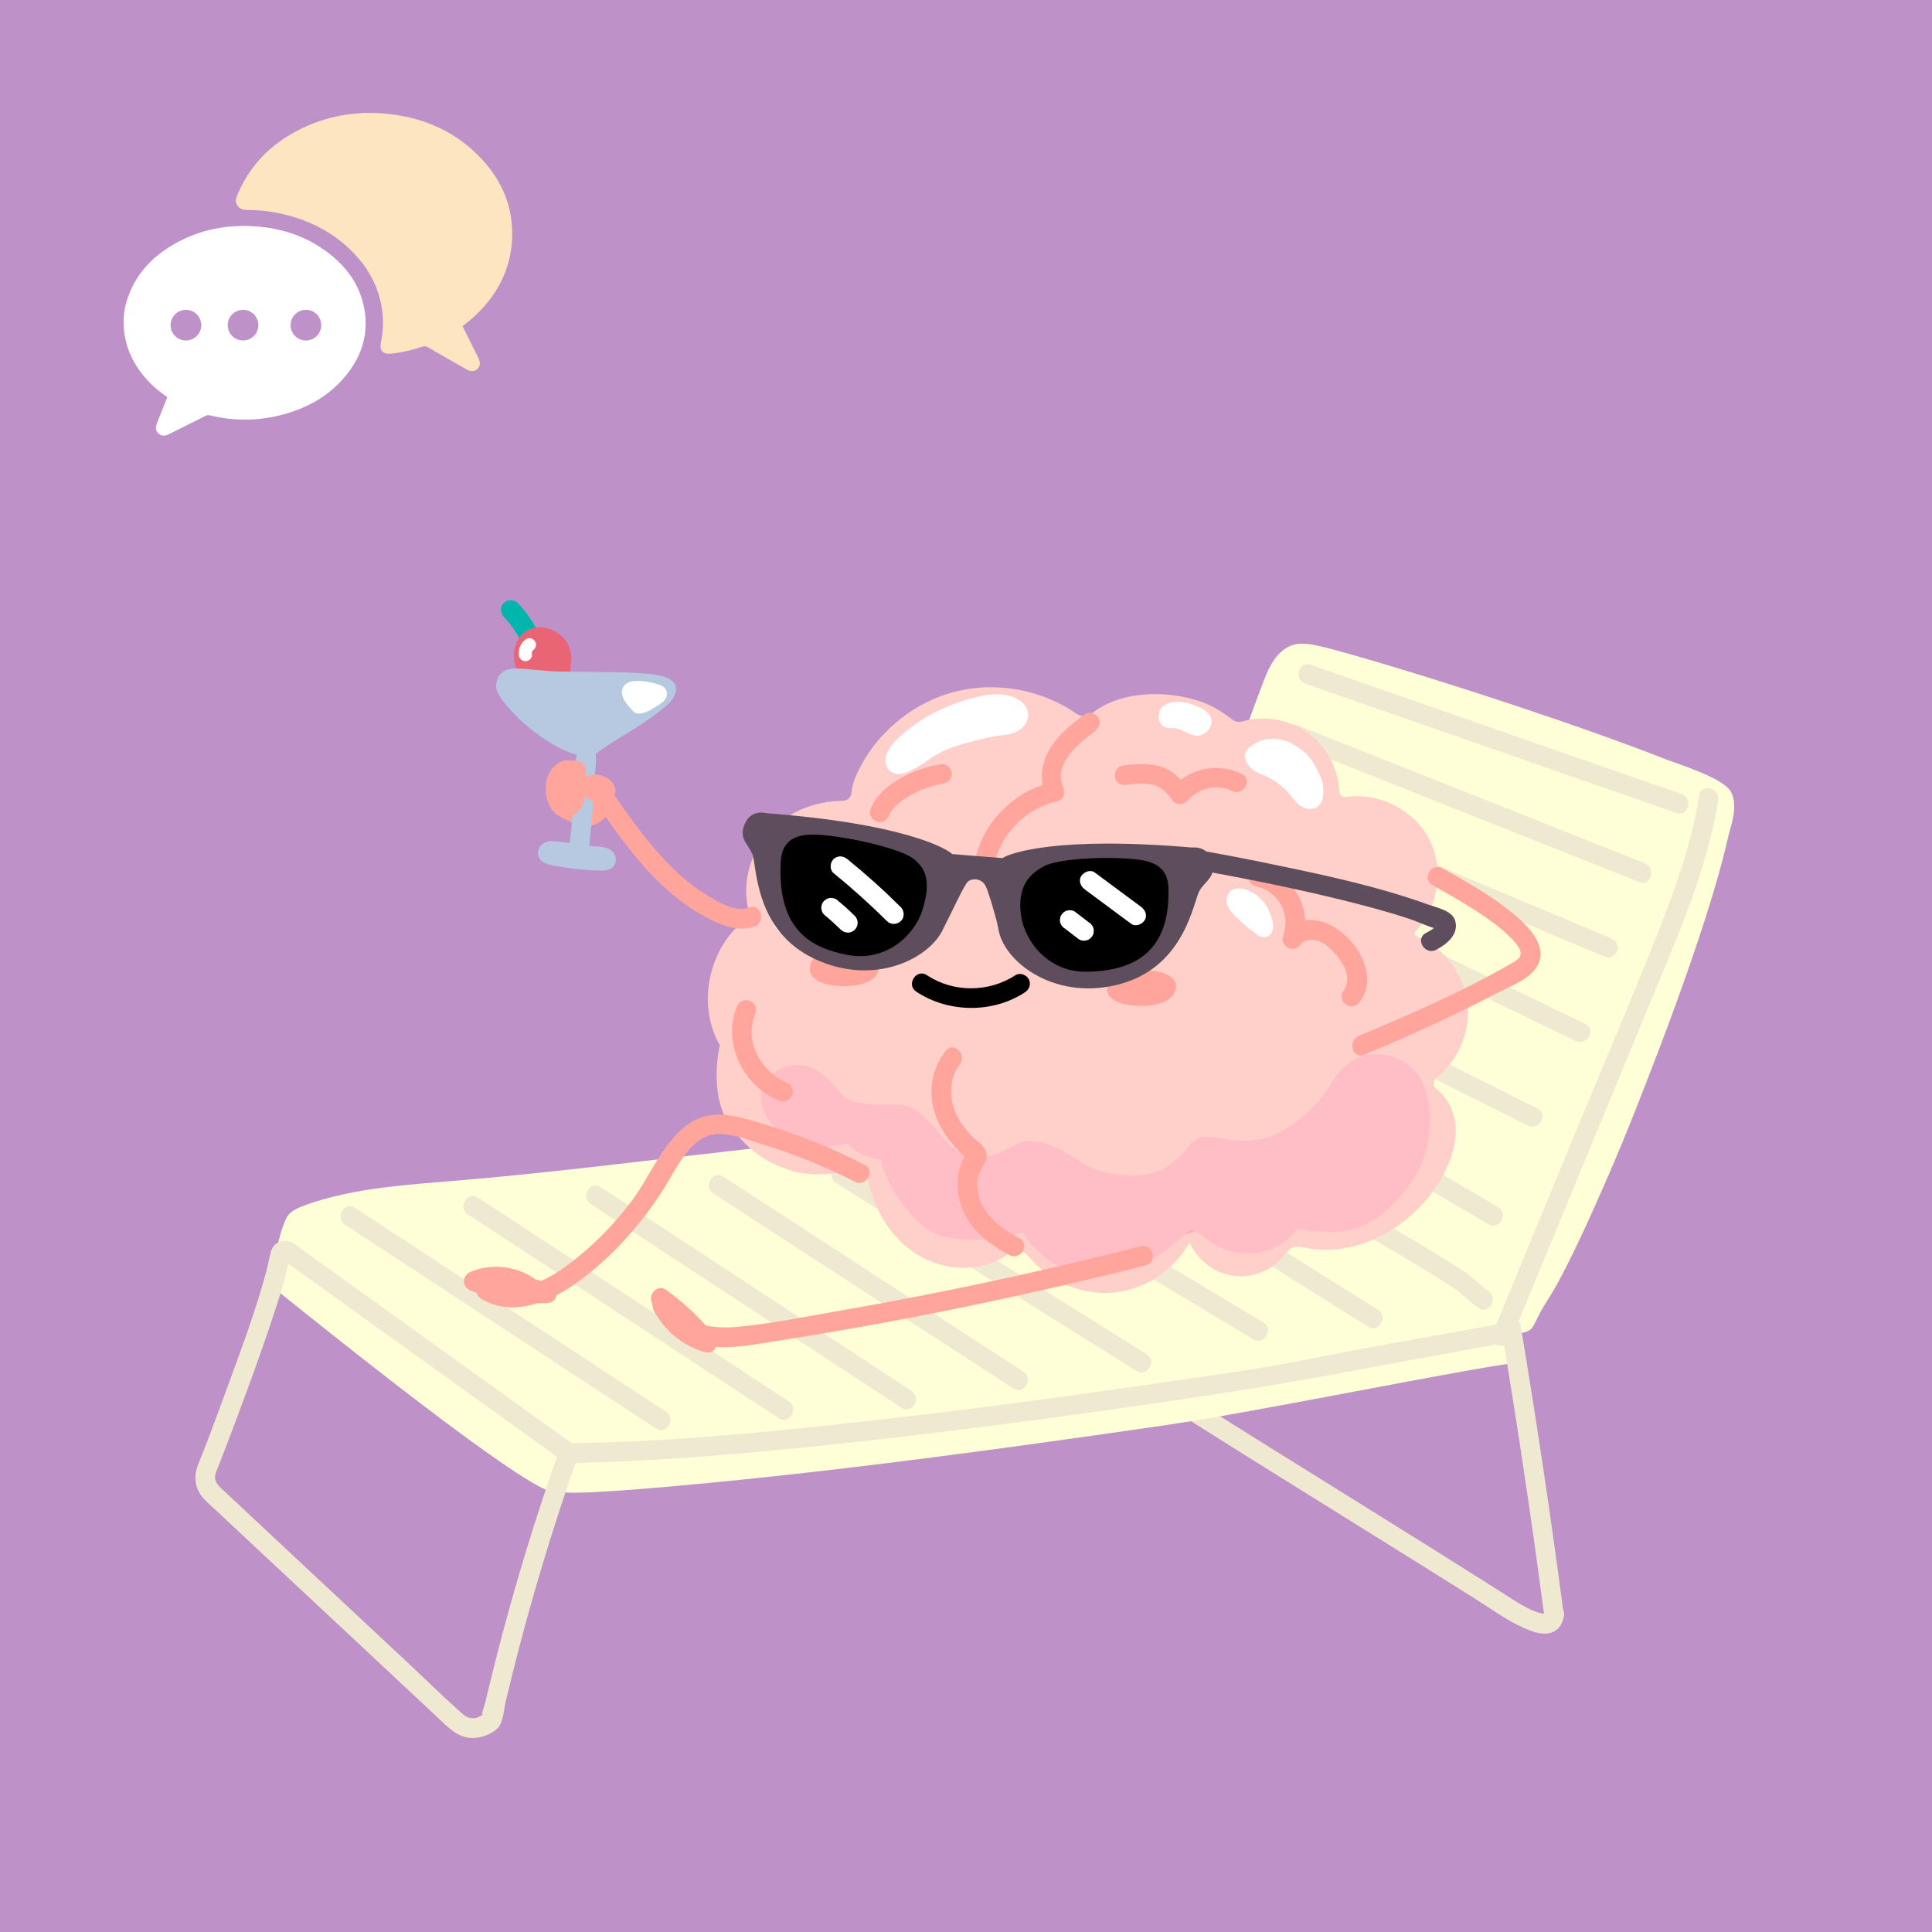 <svg xmlns="http://www.w3.org/2000/svg" xmlns:xlink="http://www.w3.org/1999/xlink" width="1080" zoomAndPan="magnify" viewBox="0 0 810 810" height="1080" preserveAspectRatio="xMidYMid meet" version="1.2"><defs><clipPath id="ff11380663"><path d="M 51.508 94 L 154 94 L 154 183 L 51.508 183 Z M 51.508 94 "/></clipPath><clipPath id="3a463da251"><path d="M 210 251.102 L 228 251.102 L 228 275 L 210 275 Z M 210 251.102 "/></clipPath><clipPath id="6a94752514"><path d="M 81 520 L 634 520 L 634 728.852 L 81 728.852 Z M 81 520 "/></clipPath></defs><g id="9fb2b065c6"><rect x="0" width="810" y="0" height="810" style="fill:#ffffff;fill-opacity:1;stroke:none;"/><rect x="0" width="810" y="0" height="810" style="fill:#be91c9;fill-opacity:1;stroke:none;"/><path style=" stroke:none;fill-rule:nonzero;fill:#fde5c1;fill-opacity:1;" d="M 193.922 136.715 C 196.188 141.273 198.363 145.652 200.535 150.035 C 201.508 152.004 201.379 153.52 200.168 154.672 C 198.926 155.844 197.398 155.898 195.516 154.828 C 190.168 151.777 184.809 148.742 179.484 145.652 C 178.641 145.164 177.941 145.047 176.984 145.367 C 172.844 146.781 168.582 147.766 164.234 148.25 C 160.406 148.684 158.938 146.934 159.75 143.18 C 160.609 139.184 160.785 135.141 160.332 131.066 C 159.184 120.777 154.535 112.242 147.258 105.066 C 138.715 96.645 128.328 91.715 116.66 89.344 C 112.359 88.465 108.012 88.031 103.613 88.027 C 102.066 88.027 100.578 87.711 99.602 86.266 C 98.84 85.141 98.617 84.062 99.141 82.719 C 104.332 69.355 113.781 60.035 126.512 53.848 C 137.391 48.562 148.953 46.617 160.926 47.594 C 177.113 48.918 191.242 54.965 202.344 67.102 C 211.055 76.629 215.457 87.91 214.656 100.898 C 213.918 112.824 208.805 122.828 200.383 131.211 C 198.398 133.188 196.246 134.961 193.922 136.715 "/><g clip-rule="nonzero" clip-path="url(#ff11380663)"><path style=" stroke:none;fill-rule:nonzero;fill:#ffffff;fill-opacity:1;" d="M 128.258 142.75 C 124.711 142.75 121.832 139.871 121.832 136.324 C 121.832 132.773 124.711 129.895 128.258 129.895 C 131.809 129.895 134.68 132.773 134.68 136.324 C 134.68 139.871 131.809 142.75 128.258 142.75 Z M 101.895 142.75 C 98.344 142.75 95.473 139.871 95.473 136.324 C 95.473 132.773 98.344 129.895 101.895 129.895 C 105.441 129.895 108.32 132.773 108.32 136.324 C 108.32 139.871 105.441 142.75 101.895 142.75 Z M 77.949 142.75 C 74.398 142.75 71.523 139.871 71.523 136.324 C 71.523 132.773 74.398 129.895 77.949 129.895 C 81.5 129.895 84.375 132.773 84.375 136.324 C 84.375 139.871 81.5 142.75 77.949 142.75 Z M 152.605 128.762 C 150.824 119.852 145.93 112.797 139.012 107.113 C 130.156 99.844 119.875 96.07 108.527 95.02 C 95.844 93.848 83.852 96.082 72.781 102.477 C 64.672 107.164 58.34 113.473 54.648 122.008 C 54.355 122.773 54.008 123.66 53.578 124.723 C 53.043 126.273 52.664 127.879 52.273 129.484 C 52.023 130.965 51.895 132.406 51.848 133.727 C 51.848 134.543 51.848 135.359 51.848 136.176 C 51.922 138.41 52.164 139.898 52.164 139.898 C 53.273 147.383 56.645 153.75 61.699 159.293 C 64.195 162.039 67.043 164.375 70.152 166.539 C 68.688 170.203 67.238 173.801 65.809 177.406 C 65.066 179.273 65.297 180.715 66.453 181.766 C 67.609 182.816 69.062 182.906 70.855 182.012 C 75.883 179.508 80.906 177 85.934 174.488 C 86.539 174.184 87.07 173.914 87.852 174.105 C 97.492 176.469 107.176 176.551 116.828 174.25 C 128.316 171.508 138.27 166.102 145.652 156.66 C 152.078 148.43 154.68 139.121 152.605 128.762 "/></g><path style=" stroke:none;fill-rule:nonzero;fill:#ffa59b;fill-opacity:1;" d="M 255.773 338.633 C 255.004 342.227 251.902 345.059 248.426 345.996 C 244.934 346.945 240.211 346.27 237.762 343.371 C 236.039 341.332 235.539 338.617 236.98 336.25 C 238.113 334.391 240.18 333.266 242.266 332.848 C 244.582 332.391 246.898 332.082 249.105 333.117 C 251.57 334.277 252.957 337.32 251.875 339.871 C 250.883 342.219 248.508 343.348 246.031 343.27 C 244.277 343.215 242.34 342.906 240.691 342.266 C 238.164 341.289 236.07 339.27 236.469 336.328 C 236.793 333.926 238.719 332.176 241.016 331.598 C 244.863 330.629 250.379 332.602 251.363 336.832 C 252.539 341.891 247.176 344.277 243.082 344.582 C 239.465 344.844 235.816 343.43 233.082 341.129 C 231.609 339.891 230.34 338.098 229.879 336.207 C 229.277 333.75 229.965 330.801 232.004 329.172 C 232.895 328.469 233.734 327.969 234.922 327.969 C 235.93 327.969 237.137 328.418 237.836 329.172 C 239.211 330.668 239.633 333.562 237.836 335.004 C 237.871 334.977 237.41 335.34 237.434 335.359 C 237.465 335.398 237.938 334.621 237.633 335.172 C 238.043 334.43 237.883 334.598 237.801 334.914 L 237.895 334.328 C 237.91 334.68 237.895 334.672 237.871 334.305 L 237.836 334.02 C 237.945 334.363 237.938 334.375 237.801 334.055 L 237.695 333.824 C 237.754 333.953 237.82 334.082 237.891 334.203 C 237.965 334.328 238.234 334.887 237.969 334.383 C 237.707 333.879 238.098 334.52 238.211 334.641 C 238.367 334.801 238.852 335.105 238.918 335.301 C 238.805 334.957 238.234 334.82 238.672 335.105 C 238.844 335.219 239.016 335.332 239.188 335.441 C 239.48 335.617 239.781 335.758 240.078 335.918 C 240.551 336.176 239.285 335.629 239.797 335.805 C 239.996 335.871 240.191 335.953 240.402 336.02 C 240.723 336.121 241.062 336.215 241.391 336.281 C 241.52 336.309 242.34 336.395 241.598 336.344 C 240.934 336.297 241.52 336.328 241.688 336.344 C 242.023 336.371 242.367 336.375 242.703 336.363 C 242.871 336.363 243.039 336.336 243.207 336.336 C 243.727 336.32 242.254 336.523 242.988 336.363 C 243.309 336.289 243.625 336.195 243.949 336.113 C 244.766 335.918 243.289 336.465 243.773 336.207 C 243.922 336.133 244.07 336.066 244.219 335.984 C 244.5 335.824 244.555 335.57 244.332 335.953 L 244.117 336.113 C 243.297 336.996 243.082 337.91 243.484 338.859 L 243.668 339.555 C 243.484 339.266 243.484 339.258 243.68 339.555 C 243.895 339.828 243.883 339.844 243.633 339.586 L 244.031 339.91 C 244.031 339.91 243.566 339.621 243.551 339.633 C 243.605 339.582 244.426 339.93 243.621 339.688 C 243.438 339.633 243.25 339.602 243.066 339.555 C 242.527 339.41 243.863 339.555 243.309 339.602 C 243.121 339.621 242.918 339.605 242.738 339.605 C 242.145 339.602 243.621 339.438 243.094 339.582 C 242.57 339.723 243.848 339.168 243.41 339.434 C 243.133 339.594 243.262 339.484 243.793 339.109 L 244.535 337.789 C 245.277 335.832 244.32 335.703 243.645 334.707 L 243.426 334.52 C 243.734 334.672 243.719 334.672 243.383 334.52 C 242.797 334.234 243.363 334.484 243.52 334.531 C 243.727 334.594 243.938 334.652 244.145 334.707 C 244.57 334.816 244.992 334.883 245.418 334.977 C 246.008 335.109 244.684 334.922 245.297 334.961 C 245.547 334.977 245.789 335.016 246.035 335.023 C 246.152 335.023 247.02 335.07 246.266 335.059 L 245.969 335.098 C 246.426 334.949 246.301 335.043 245.586 335.387 L 244.965 335.742 C 243.836 337.332 243.715 338.664 244.598 339.742 C 244.824 340.031 245.059 340.281 245.402 340.434 C 245.578 340.516 246.375 340.535 245.922 340.609 C 245.715 340.645 245.477 340.637 245.262 340.645 C 244.656 340.656 245.961 340.523 245.383 340.625 C 245.074 340.676 244.766 340.719 244.461 340.777 C 244.258 340.82 244.059 340.867 243.855 340.918 C 243.719 340.953 243.074 341.156 243.625 340.961 C 244.145 340.777 243.613 341.008 243.484 341.066 C 243.055 341.277 243.863 340.684 243.949 340.617 L 244.105 340.395 C 243.875 340.824 243.895 340.664 244.164 339.918 C 244.332 339.289 244.414 338.934 244.145 338.328 C 244.086 338.195 243.418 337.434 243.762 337.73 C 243.848 337.828 243.941 337.918 244.043 338.004 C 243.598 337.676 243.504 337.586 243.762 337.758 C 243.922 337.824 244.09 337.93 244.246 338.02 C 244.664 338.254 243.449 337.781 244.18 337.965 C 244.352 338.012 244.547 338.059 244.73 338.113 C 245.594 338.383 243.863 338.113 244.77 338.133 C 245.02 338.141 246.031 338.293 246.211 338.105 C 246.238 338.078 245.156 338.363 245.961 338.105 C 246.184 338.039 246.422 337.965 246.648 337.91 C 247.18 337.789 245.977 338.281 246.449 338.004 C 246.645 337.891 246.852 337.777 247.055 337.668 C 247.652 337.367 246.973 337.703 246.887 337.836 C 246.992 337.676 247.328 337.426 247.477 337.293 C 247.754 337.035 247.613 336.867 247.336 337.52 C 247.422 337.312 247.633 337.055 247.746 336.859 C 248.051 336.348 247.504 336.969 247.641 337.148 C 247.598 337.098 247.82 336.492 247.836 336.422 C 248.285 334.309 250.871 332.891 252.906 333.551 C 255.133 334.27 256.266 336.355 255.781 338.617 Z M 255.773 338.633 "/><g clip-rule="nonzero" clip-path="url(#3a463da251)"><path style=" stroke:none;fill-rule:nonzero;fill:#00b6ac;fill-opacity:1;" d="M 219.527 271.414 C 219.406 271.105 219.273 270.801 219.152 270.492 C 219.617 271.664 219.152 270.504 219.016 270.215 C 218.719 269.57 218.418 268.938 218.094 268.305 C 217.449 267.043 216.742 265.82 215.98 264.629 C 215.621 264.07 215.254 263.52 214.867 262.973 C 214.652 262.668 214.43 262.367 214.207 262.062 C 214.109 261.93 214.008 261.801 213.906 261.668 C 213.59 261.242 214.426 262.32 214.094 261.91 C 213.172 260.777 212.234 259.676 211.227 258.617 C 209.738 257.055 209.562 254.324 211.227 252.789 C 212.844 251.309 215.461 251.125 217.059 252.789 C 221.617 257.555 225.062 263.102 227.48 269.219 C 227.852 270.148 227.547 271.566 227.062 272.395 C 226.578 273.223 225.582 274.066 224.598 274.289 C 223.543 274.531 222.355 274.477 221.422 273.871 C 220.465 273.258 219.945 272.465 219.527 271.406 Z M 219.527 271.414 "/></g><path style=" stroke:none;fill-rule:nonzero;fill:#e96474;fill-opacity:1;" d="M 226.078 270.887 C 224.93 269.555 222.66 269.648 221.32 270.793 C 219.98 271.938 219.469 273.824 219.562 275.578 C 219.738 278.973 222.027 282.164 225.184 283.414 C 228.344 284.668 232.199 283.906 234.652 281.551 C 235.352 280.879 235.137 277.863 235.352 276.918 C 235.547 276.031 235.383 275.102 235.164 274.215 C 234.348 270.961 233.438 269.973 230.562 268.25 C 227.688 266.527 223.543 266.707 221.379 269.273 C 221.379 269.273 217.84 273.973 221.105 278.305 "/><path style=" stroke:none;fill-rule:nonzero;fill:#e96474;fill-opacity:1;" d="M 223.164 273.797 C 223.109 273.742 222.934 273.512 222.883 273.512 C 222.809 273.512 223.668 274.086 223.312 273.879 C 222.957 273.668 223.891 274.152 223.852 274.086 C 223.832 274.047 223.48 273.977 223.473 273.973 C 223.34 273.926 222.902 273.879 223.629 273.984 C 224.355 274.094 223.918 274.012 223.777 274.031 C 223.684 274.047 223.441 274.004 223.371 274.051 C 223.371 274.051 224.422 273.789 223.863 274.02 C 223.777 274.051 223.664 274.094 223.566 274.113 C 223.082 274.219 224.43 273.723 223.992 273.949 C 223.957 273.973 223.738 274.07 223.73 274.105 C 223.711 274.188 224.465 273.426 224.148 273.789 C 224.047 273.902 223.926 274.023 223.809 274.125 C 223.516 274.395 224.086 273.777 224.094 273.758 C 224.074 273.852 223.953 273.973 223.906 274.059 C 223.566 274.637 223.906 274.125 223.957 273.824 C 223.918 274.051 223.797 274.281 223.738 274.512 C 223.723 274.559 223.684 274.922 223.637 274.98 C 223.637 274.98 223.715 274.059 223.703 274.488 C 223.695 274.773 223.668 275.055 223.668 275.336 C 223.668 275.457 223.676 275.574 223.684 275.695 C 223.738 276.551 223.594 275.406 223.621 275.387 C 223.5 275.473 223.926 276.645 223.98 276.805 C 224.27 277.648 223.629 276.133 223.945 276.766 C 224.078 277.035 224.215 277.305 224.371 277.559 C 224.484 277.754 224.613 277.941 224.738 278.133 C 225.125 278.711 224.141 277.438 224.727 278.098 C 224.902 278.293 225.082 278.488 225.273 278.668 C 225.535 278.926 226.309 279.398 225.297 278.758 C 225.715 279.02 226.102 279.309 226.543 279.531 C 227.344 279.941 225.832 279.309 226.504 279.531 C 226.766 279.617 227.027 279.707 227.293 279.773 C 227.461 279.812 227.918 279.996 228.098 279.941 C 228.168 279.922 227.117 279.859 227.586 279.867 C 227.742 279.867 227.902 279.887 228.059 279.895 C 228.293 279.902 228.531 279.902 228.766 279.895 C 228.922 279.895 229.082 279.867 229.238 279.859 C 229.75 279.848 228.34 280.031 228.848 279.914 C 229.391 279.785 229.918 279.688 230.449 279.492 C 230.559 279.449 230.672 279.398 230.777 279.363 C 230.801 279.363 229.965 279.754 230.336 279.539 C 230.605 279.375 230.895 279.25 231.164 279.082 C 231.266 279.02 231.359 278.953 231.461 278.887 C 232.02 278.535 231.25 279.047 231.195 279.105 C 231.34 278.953 231.555 278.75 231.73 278.637 C 231.148 279.02 231.074 279.578 231.27 279.203 C 231.27 279.215 230.973 280.129 230.973 279.875 C 230.973 279.707 231.156 278.844 231.043 279.707 C 230.926 280.566 231.027 279.734 231.043 279.523 C 231.055 279.336 231.07 279.141 231.074 278.953 C 231.094 278.508 231.109 278.062 231.137 277.621 C 231.176 277.02 231.344 276.422 231.363 275.824 C 231.363 275.93 231.352 276.812 231.305 276.105 C 231.297 275.977 231.285 275.828 231.289 275.695 C 231.312 275.23 231.297 276.113 231.352 276.113 C 231.352 276.113 231.219 275.48 231.211 275.438 C 231.094 274.969 230.969 274.504 230.82 274.039 C 230.758 273.844 230.457 273.098 230.766 273.816 C 231.082 274.562 230.727 273.758 230.645 273.602 C 230.562 273.461 230.484 273.316 230.395 273.176 C 230.336 273.09 230.266 273.004 230.215 272.914 C 230.047 272.637 230.633 273.441 230.617 273.434 C 230.41 273.379 229.984 272.793 229.805 272.625 C 229.379 272.234 230.672 273.23 229.996 272.773 C 229.809 272.645 229.621 272.512 229.426 272.383 C 228.996 272.102 228.559 271.824 228.105 271.582 C 228.031 271.543 227.824 271.406 227.723 271.395 C 227.648 271.379 228.637 271.738 228.207 271.602 C 227.965 271.527 227.73 271.434 227.488 271.367 C 227.277 271.312 227.062 271.266 226.855 271.219 C 226.195 271.07 227.277 271.305 227.305 271.273 C 227.285 271.301 226.922 271.238 226.875 271.238 C 226.625 271.227 226.367 271.227 226.121 271.23 C 225.715 271.246 225.055 271.473 226.262 271.18 C 225.871 271.273 225.145 271.277 224.84 271.562 C 224.832 271.562 225.824 271.059 225.25 271.398 C 225.129 271.473 225.004 271.527 224.887 271.602 C 224.801 271.656 224.711 271.723 224.625 271.77 C 224.207 271.98 225.352 271.105 224.879 271.566 C 224.512 271.934 224.168 272.566 224.93 271.34 C 224.906 271.367 224.887 271.395 224.867 271.426 C 224.754 271.617 224.625 271.789 224.516 271.984 C 224.43 272.133 224.348 272.281 224.273 272.438 C 224.188 272.613 223.871 273.324 224.195 272.566 C 224.516 271.805 224.215 272.531 224.152 272.711 C 224.074 272.949 224 273.191 223.938 273.434 C 223.891 273.629 223.73 274.012 223.777 274.215 C 223.797 274.309 223.871 273.172 223.863 273.633 C 223.863 273.809 223.836 273.992 223.836 274.168 C 223.836 274.598 224.074 275.352 223.77 274.18 C 223.836 274.441 223.871 274.719 223.953 274.98 C 224 275.137 224.059 275.289 224.105 275.445 C 224.246 275.902 223.715 274.754 224 275.164 C 224.234 275.5 224.418 275.875 224.66 276.211 C 225.25 277.027 225.332 278.453 225.074 279.391 C 224.82 280.324 224.074 281.383 223.184 281.852 C 221.051 282.984 218.902 282.242 217.547 280.371 C 214.039 275.531 215.516 267.934 220.477 264.66 C 226.004 261.016 233.996 263.727 237.48 268.965 C 238.211 270.066 238.676 271.395 239.02 272.664 C 239.305 273.688 239.512 274.773 239.551 275.828 C 239.578 276.457 239.477 277.129 239.371 277.742 C 239.184 278.824 239.445 276.637 239.391 277.539 C 239.316 278.879 239.27 280.199 239.039 281.523 C 238.691 283.535 237.324 284.809 235.723 285.926 C 232.777 287.98 228.902 288.516 225.445 287.789 C 222.031 287.07 219.031 284.676 217.258 281.711 C 215.164 278.219 214.695 273.5 216.789 269.891 C 217.91 267.953 219.844 266.414 222.066 265.98 C 224.551 265.496 227.219 266.062 228.996 267.969 C 230.469 269.543 230.672 272.254 228.996 273.797 C 227.398 275.262 224.738 275.48 223.164 273.797 Z M 223.164 273.797 "/><path style=" stroke:none;fill-rule:nonzero;fill:#ffffff;fill-opacity:1;" d="M 223.34 272.691 C 223.34 272.691 223.273 272.738 223.238 272.766 C 223.426 272.625 223.609 272.477 223.797 272.336 C 223.52 272.543 223.277 272.793 223.062 273.062 L 223.492 272.504 C 223.273 272.793 223.09 273.109 222.941 273.445 L 223.219 272.793 C 223.07 273.148 222.969 273.52 222.914 273.902 L 223.016 273.176 C 222.977 273.52 222.969 273.863 223.016 274.207 L 222.914 273.48 C 222.93 273.562 222.941 273.641 222.957 273.723 C 223.07 274.086 223.082 274.449 223.004 274.82 C 222.988 275.184 222.875 275.527 222.68 275.844 C 222.344 276.414 221.691 276.953 221.035 277.109 C 220.336 277.27 219.543 277.234 218.922 276.832 C 218.352 276.461 217.789 275.883 217.656 275.191 C 217.543 274.562 217.441 273.918 217.516 273.277 C 217.59 272.637 217.664 272.004 217.906 271.398 C 218.148 270.793 218.375 270.25 218.762 269.742 C 219.016 269.406 219.273 269.059 219.574 268.762 C 219.879 268.465 220.234 268.211 220.578 267.961 C 220.895 267.758 221.23 267.652 221.602 267.637 C 221.965 267.555 222.328 267.57 222.699 267.684 C 223.34 267.859 224.027 268.352 224.344 268.949 C 224.68 269.59 224.848 270.355 224.617 271.062 L 224.344 271.715 C 224.102 272.125 223.77 272.457 223.359 272.699 Z M 223.34 272.691 "/><path style=" stroke:none;fill-rule:nonzero;fill:#f0e9d1;fill-opacity:1;" d="M 500.664 586.938 C 545.07 614.965 589.906 642.328 634.191 670.551 C 637.121 672.422 640.184 674.262 643.422 675.547 C 645.012 676.18 646.484 676.531 647.785 676.656 C 648.188 676.699 648.277 676.73 647.73 676.758 C 647.086 676.793 647.312 677.754 647.305 676.469 C 647.285 671.164 655.527 671.16 655.547 676.469 C 655.562 680.348 653.648 683.773 649.684 684.68 C 645.941 685.535 641.941 683.887 638.594 682.387 C 631.496 679.203 624.984 674.402 618.434 670.277 C 593.031 654.285 567.512 638.473 542.035 622.598 C 526.824 613.121 511.641 603.617 496.492 594.051 C 492.02 591.23 496.148 584.098 500.652 586.938 Z M 500.664 586.938 "/><path style=" stroke:none;fill-rule:nonzero;fill:#ffffd7;fill-opacity:1;" d="M 478.578 432.855 C 497.488 384.855 510.309 336.316 530.082 284.77 C 532.305 278.98 535.598 272.867 541.387 270.641 C 546.195 268.789 551.836 270.207 569.012 275.129 C 606.125 285.75 663.918 304.801 697.383 317.945 C 703.602 320.391 722.496 326.098 725.699 331.961 C 729.008 338.02 725.383 347.051 724.551 350.801 C 715.621 390.914 688.535 458.164 683.281 471.375 C 676.863 487.52 658.57 530.172 649.059 544.715 C 639.543 559.246 646.754 557.461 629.617 560.344 C 616.023 562.633 601.98 551.184 588.676 547.586 C 564.766 541.133 477.656 492.426 456.898 478.176 C 456.898 478.176 463.086 472.191 478.578 432.855 Z M 478.578 432.855 "/><path style=" stroke:none;fill-rule:nonzero;fill:#f0e9d1;fill-opacity:1;" d="M 702.84 340.844 C 650.961 322.773 599.09 304.699 547.211 286.625 C 542.234 284.891 544.375 276.934 549.398 278.684 C 601.277 296.758 653.152 314.828 705.031 332.902 C 710.004 334.641 707.863 342.594 702.84 340.844 Z M 702.84 340.844 "/><path style=" stroke:none;fill-rule:nonzero;fill:#f0e9d1;fill-opacity:1;" d="M 687.344 369.824 C 638.707 350.504 590.082 331.188 541.449 311.867 C 536.578 309.938 538.699 301.961 543.637 303.926 C 592.27 323.242 640.895 342.562 689.531 361.879 C 694.398 363.812 692.277 371.789 687.344 369.824 Z M 687.344 369.824 "/><path style=" stroke:none;fill-rule:nonzero;fill:#f0e9d1;fill-opacity:1;" d="M 673.066 401.211 C 628.723 382.621 584.387 364.02 540.039 345.43 C 537.973 344.562 536.547 342.711 537.164 340.359 C 537.676 338.422 540.184 336.625 542.234 337.488 C 586.578 356.078 630.918 374.676 675.262 393.27 C 677.328 394.137 678.758 395.988 678.137 398.336 C 677.625 400.273 675.121 402.074 673.066 401.211 Z M 673.066 401.211 "/><path style=" stroke:none;fill-rule:nonzero;fill:#f0e9d1;fill-opacity:1;" d="M 624.043 513.285 C 580.602 487.715 537.16 462.141 493.711 436.57 C 489.145 433.883 493.285 426.754 497.871 429.453 C 541.312 455.027 584.754 480.598 628.203 506.172 C 632.77 508.855 628.629 515.984 624.043 513.285 Z M 624.043 513.285 "/><path style=" stroke:none;fill-rule:nonzero;fill:#f0e9d1;fill-opacity:1;" d="M 640.434 471.863 C 596.988 450.059 553.547 428.258 510.098 406.461 C 505.359 404.086 509.527 396.969 514.258 399.348 C 557.703 421.148 601.145 442.949 644.594 464.746 C 649.332 467.121 645.164 474.238 640.434 471.863 Z M 640.434 471.863 "/><path style=" stroke:none;fill-rule:nonzero;fill:#f0e9d1;fill-opacity:1;" d="M 660.512 436.41 C 615.512 414.645 570.516 392.891 525.512 371.129 C 520.738 368.82 524.91 361.711 529.672 364.016 C 574.668 385.777 619.668 407.531 664.672 429.293 C 669.445 431.602 665.27 438.711 660.512 436.41 Z M 660.512 436.41 "/><path style=" stroke:none;fill-rule:nonzero;fill:#ffffd7;fill-opacity:1;" d="M 635.766 571.328 C 642.289 570.566 631.879 575.461 635.766 571.328 Z M 635.766 571.328 "/><path style=" stroke:none;fill-rule:nonzero;fill:#ffffd7;fill-opacity:1;" d="M 120.719 509.637 C 122.34 507.477 125.406 506.172 128.402 505.105 C 146.004 498.82 165.805 497.051 185.211 495.508 C 270.504 488.738 362.359 472.637 448.121 471.371 L 623.027 544.086 C 628.59 546.961 639.652 567.203 635.773 571.328 C 615.5 573.703 526.016 592.066 489.723 597.344 C 429.691 606.074 344.375 618.102 269.684 624.176 C 238.785 626.684 239.035 625.527 232.73 625.703 C 221.648 626.012 137.25 557.961 112.922 538.488 C 112.922 538.488 117.062 514.523 120.727 509.637 Z M 120.719 509.637 "/><path style=" stroke:none;fill-rule:nonzero;fill:#f0e9d1;fill-opacity:1;" d="M 573.566 556.238 C 532.66 530.57 491.75 504.906 450.848 479.238 C 446.363 476.426 450.496 469.297 455.008 472.125 C 495.91 497.789 536.82 523.457 577.727 549.121 C 582.211 551.938 578.074 559.062 573.566 556.238 Z M 573.566 556.238 "/><path style=" stroke:none;fill-rule:nonzero;fill:#f0e9d1;fill-opacity:1;" d="M 275.051 598.961 C 231.609 570.473 188.164 541.992 144.715 513.508 C 140.301 510.613 144.426 503.473 148.879 506.391 C 192.32 534.879 235.762 563.359 279.211 591.844 C 283.629 594.738 279.5 601.883 275.051 598.961 Z M 275.051 598.961 "/><path style=" stroke:none;fill-rule:nonzero;fill:#f0e9d1;fill-opacity:1;" d="M 326.504 594.598 C 283.062 566.113 239.621 537.633 196.172 509.145 C 191.754 506.25 195.883 499.109 200.332 502.031 C 243.773 530.516 287.215 558.996 330.664 587.484 C 335.082 590.379 330.957 597.52 326.504 594.598 Z M 326.504 594.598 "/><path style=" stroke:none;fill-rule:nonzero;fill:#f0e9d1;fill-opacity:1;" d="M 377.961 590.23 C 334.516 561.742 291.074 533.262 247.625 504.777 C 243.207 501.883 247.336 494.742 251.785 497.66 C 295.23 526.148 338.672 554.629 382.121 583.113 C 386.539 586.008 382.41 593.152 377.961 590.23 Z M 377.961 590.23 "/><path style=" stroke:none;fill-rule:nonzero;fill:#f0e9d1;fill-opacity:1;" d="M 424.902 582.18 C 382.961 554.926 341.02 527.664 299.082 500.41 C 294.648 497.527 298.777 490.391 303.242 493.293 C 345.184 520.547 387.125 547.809 429.062 575.062 C 433.496 577.945 429.367 585.078 424.902 582.18 Z M 424.902 582.18 "/><path style=" stroke:none;fill-rule:nonzero;fill:#f0e9d1;fill-opacity:1;" d="M 476.508 574.801 C 434.52 548.551 392.531 522.293 350.551 496.039 C 346.066 493.234 350.191 486.105 354.711 488.926 C 396.699 515.176 438.688 541.434 480.668 567.688 C 485.152 570.492 481.023 577.621 476.508 574.801 Z M 476.508 574.801 "/><path style=" stroke:none;fill-rule:nonzero;fill:#f0e9d1;fill-opacity:1;" d="M 525.512 561.527 C 483.527 536.387 441.539 511.246 399.559 486.098 C 395.016 483.379 399.156 476.25 403.719 478.984 C 445.703 504.125 487.691 529.266 529.672 554.414 C 534.215 557.133 530.074 564.262 525.512 561.527 Z M 525.512 561.527 "/><path style=" stroke:none;fill-rule:nonzero;fill:#f0e9d1;fill-opacity:1;" d="M 651.789 681 C 646.484 681 646.477 672.762 651.789 672.762 C 657.102 672.762 657.102 681 651.789 681 Z M 651.789 681 "/><path style=" stroke:none;fill-rule:nonzero;fill:#f0e9d1;fill-opacity:1;" d="M 637.562 555.953 C 644.27 596.02 650.254 636.203 655.555 676.477 C 655.844 678.703 653.453 680.574 651.434 680.594 C 648.969 680.621 647.602 678.672 647.312 676.477 C 642.113 636.93 636.203 597.48 629.617 558.141 C 628.75 552.953 636.688 550.723 637.562 555.953 Z M 637.562 555.953 "/><g clip-rule="nonzero" clip-path="url(#6a94752514)"><path style=" stroke:none;fill-rule:nonzero;fill:#f0e9d1;fill-opacity:1;" d="M 242.387 610.281 C 231.762 640.336 222.539 670.891 214.82 701.82 C 213.859 705.684 212.918 709.559 212 713.438 C 211.262 716.559 211.016 721.859 208.844 724.316 C 206.453 727.012 201.855 728.594 198.371 728.664 C 191.914 728.777 187.727 724.059 183.418 720.012 C 158.613 696.742 133.715 673.574 108.867 650.344 C 103.191 645.043 97.516 639.73 91.855 634.414 C 89.809 632.488 87.645 630.637 85.688 628.617 C 81.754 624.559 81.02 619.074 82.973 614.273 C 87.207 603.84 91.051 593.219 94.938 582.656 C 100.977 566.254 107.133 549.746 111.711 532.859 C 112.438 530.172 112.836 527.375 113.594 524.707 C 114.754 520.668 119.164 518.961 122.754 521.086 C 124.68 522.23 126.469 523.754 128.285 525.059 C 151.105 541.441 173.926 557.824 196.742 574.215 C 207.75 582.117 218.754 590.02 229.762 597.922 C 232.746 600.07 235.734 602.211 238.719 604.359 C 239.008 604.566 240.301 605.207 240.402 605.57 C 240.402 605.582 242.863 607.535 239.77 605.348 C 238.684 604.586 239.176 605.18 240.016 605.059 C 240.535 604.984 241.121 605.043 241.648 605.039 C 243.652 605.012 245.668 604.969 247.672 604.922 C 287.297 603.969 326.875 599.914 366.238 595.48 C 406.348 590.957 446.375 585.637 486.309 579.77 C 507.594 576.641 529.066 573.832 550.16 569.539 C 573.43 564.801 596.902 560.902 620.258 556.594 C 623.012 556.09 625.766 555.578 628.52 555.074 C 633.707 554.117 635.926 562.051 630.711 563.016 C 607.117 567.363 583.523 571.711 559.93 576.055 C 544.867 578.828 529.801 581.426 514.664 583.766 C 478.801 589.32 442.848 594.336 406.84 598.867 C 365.812 604.027 324.672 608.664 283.406 611.445 C 274.539 612.047 265.664 612.543 256.781 612.879 C 252.621 613.043 248.461 613.164 244.293 613.238 C 241.77 613.285 238.477 613.871 236.199 612.656 C 234.301 611.641 232.535 610.027 230.793 608.773 C 226.809 605.914 222.828 603.051 218.84 600.191 C 194.48 582.703 170.125 565.211 145.766 547.723 C 137.559 541.832 129.352 535.934 121.148 530.047 C 120.598 529.648 119.219 529.016 118.879 528.418 C 118.84 528.348 118.477 528.207 118.477 528.129 C 118.477 527.961 121.266 526.688 121.473 527.273 C 121.629 527.691 121.176 528.828 121.082 529.266 C 119.637 536.031 117.492 542.66 115.359 549.23 C 109.891 566.07 103.758 582.695 97.508 599.254 C 95.605 604.305 93.68 609.352 91.727 614.379 C 91.328 615.41 90.863 616.441 90.488 617.484 C 89.102 621.355 92.191 623.441 94.707 625.805 C 119.957 649.516 145.316 673.125 170.633 696.777 C 178.328 703.965 185.844 711.418 193.719 718.406 C 195.605 720.074 197.625 720.867 200.082 720.082 C 200.938 719.805 201.652 719.367 202.426 718.918 C 203.504 718.285 202.203 718.895 202.242 719.016 C 201.902 717.941 203.168 715 203.441 713.84 C 203.848 712.117 204.258 710.395 204.668 708.672 C 205.598 704.793 206.547 700.922 207.523 697.059 C 211.367 681.82 215.574 666.668 220.141 651.633 C 224.578 637.012 229.352 622.504 234.449 608.102 C 236.207 603.133 244.172 605.273 242.395 610.289 Z M 242.387 610.281 "/></g><path style=" stroke:none;fill-rule:nonzero;fill:#f0e9d1;fill-opacity:1;" d="M 720.355 335.562 C 715.52 365.812 702.715 394.008 691.105 422.125 C 678.871 451.75 666.645 481.379 654.41 511.004 C 647.469 527.812 640.531 544.617 633.59 561.434 C 631.598 566.266 623.621 564.145 625.645 559.246 C 637.879 529.621 650.109 499.992 662.34 470.367 C 674.379 441.207 686.984 412.215 698.285 382.762 C 704.43 366.742 709.695 350.355 712.41 333.379 C 713.246 328.156 721.191 330.379 720.355 335.566 Z M 720.355 335.562 "/><path style=" stroke:none;fill-rule:nonzero;fill:#f0e9d1;fill-opacity:1;" d="M 619.863 548.395 C 617.426 546.617 615.148 544.68 612.887 542.699 C 612.336 542.215 611.789 541.73 611.223 541.266 C 612.281 542.141 611.312 541.332 611.016 541.133 C 609.406 540.016 607.777 538.93 606.125 537.875 C 600.809 534.477 595.395 531.219 589.98 527.98 C 577.195 520.34 564.309 512.848 551.332 505.523 C 547.277 503.234 543.246 500.848 539.062 498.805 C 534.297 496.477 538.473 489.371 543.227 491.691 C 552.895 496.418 562.152 502.164 571.457 507.551 C 583.934 514.773 596.418 522.016 608.617 529.703 C 610.625 530.969 612.629 532.234 614.578 533.594 C 617.918 535.93 620.738 538.883 624.031 541.281 C 628.273 544.371 624.164 551.523 619.867 548.395 Z M 619.863 548.395 "/><path style=" stroke:none;fill-rule:nonzero;fill:#ffcfca;fill-opacity:1;" d="M 307.242 473.613 C 314.703 482.895 321.414 487.734 332.82 491.145 C 340.996 493.59 359.883 491.898 362.879 488.742 C 364.445 502.738 371.086 516.578 382.586 524.707 C 394.086 532.84 410.676 534.184 422.23 526.121 C 423.43 525.285 424.648 524.324 426.102 524.168 C 428.781 523.879 430.863 526.305 432.641 528.328 C 441.223 538.09 454.719 543.293 467.637 541.824 C 480.555 540.359 492.539 532.246 498.707 520.809 C 501.836 528.223 509.047 533.762 517.02 534.871 C 524.992 535.984 533.441 532.637 538.484 526.363 C 539.488 525.113 540.438 523.703 541.898 523.051 C 543.629 522.277 545.621 522.75 547.48 523.121 C 569.957 527.582 593.387 513.527 604.559 493.523 C 608.195 487.012 610.805 479.664 610.262 472.23 C 609.816 466.148 606.922 460.043 602.113 456.441 C 600.645 455.344 600.641 453.203 602.078 452.066 C 611.25 444.797 616.527 432.719 615.309 421.047 C 614.012 408.59 605.387 397.207 593.824 392.441 C 593.031 392.109 592.828 391.133 593.422 390.516 C 603.164 380.391 605.609 363.801 598.949 351.375 C 592.426 339.195 577.727 332.074 564.125 334.148 C 562.793 334.352 561.574 333.32 561.527 331.973 C 561.148 322.41 556.273 313.066 548.543 307.387 C 540.695 301.621 530.109 299.797 520.762 302.477 C 519.43 302.863 518.008 302.68 516.906 301.844 C 515.086 300.48 512.133 298.34 509.484 296.852 C 497.297 289.992 472.621 287.387 457.781 299.043 C 455.949 300.484 453.434 300.668 451.52 299.336 C 437.18 289.352 418.527 285.711 401.504 289.734 C 383.172 294.078 367.133 307.23 359.297 324.359 C 358.176 326.805 357.207 329.465 357.039 332.109 C 356.906 334.133 355.344 335.75 353.309 335.758 C 341.902 335.797 330.465 340.266 322.688 348.586 C 313.973 357.902 310.426 372.031 314.586 384.086 C 297.504 395.32 291.547 420.535 301.793 438.219 C 301.793 438.219 296.379 460.109 307.234 473.613 Z M 307.242 473.613 "/><path style=" stroke:none;fill-rule:nonzero;fill:#ffffff;fill-opacity:1;" d="M 409.766 292.227 C 414.125 291.074 419.848 290.441 424.168 292.012 C 426.742 292.945 429.207 294.414 430.445 296.945 C 431.992 300.109 430.566 303.602 427.953 305.668 C 425.34 307.734 422.359 307.984 419.273 308.359 C 415.922 308.773 412.637 309.512 409.371 310.367 C 403.062 312.023 396.824 313.637 391.293 317.207 C 388.93 318.727 386.66 320.402 384.207 321.797 C 381.5 323.332 378.059 325.242 374.883 324.211 C 371.598 323.148 370.547 319.547 371.59 316.527 C 372.578 313.66 374.723 311.16 376.914 309.129 C 385.742 300.938 397.992 294.742 409.754 292.238 C 413.188 291.508 416.824 291.164 420.258 292.07 C 423.699 292.988 427.691 295.641 426.773 299.75 C 426.043 303.051 422.828 304.301 419.777 304.551 C 415.773 304.875 411.672 304.746 407.652 304.832 C 405.426 304.883 403.531 302.91 403.531 300.715 C 403.531 298.25 405.438 296.879 407.652 296.594 C 410.938 296.172 414.219 295.746 417.504 295.324 C 422.07 294.738 423.188 302.691 418.602 303.414 C 409.344 304.875 400.246 307.391 391.684 311.215 C 390.625 308.703 389.566 306.195 388.504 303.684 C 392.367 302.281 396.293 301.07 400.293 300.094 C 403.727 299.262 408.18 297.59 411.027 300.551 C 413.316 302.938 412.078 306.348 409.207 307.438 C 401.27 310.449 391.34 311.066 384.801 316.957 C 380.867 320.496 375.023 314.688 378.969 311.129 C 386.828 304.055 397.492 303.105 407.012 299.496 C 406.406 301.793 405.801 304.086 405.195 306.383 L 404.859 306.031 C 405.465 306.383 406.07 306.738 406.676 307.09 L 407.141 307 C 406.668 307.094 406.207 307.191 405.734 307.289 C 405.113 307.426 404.488 307.559 403.867 307.703 C 402.32 308.059 400.785 308.449 399.25 308.871 C 396.355 309.672 393.508 310.594 390.684 311.617 C 386.344 313.188 383.23 306 387.508 304.086 C 396.758 299.961 406.387 297.031 416.398 295.449 C 416.762 298.148 417.125 300.844 417.496 303.543 C 414.211 303.965 410.934 304.391 407.645 304.812 L 407.645 296.574 C 410.051 296.52 412.445 296.469 414.852 296.418 C 415.969 296.395 417.094 296.379 418.211 296.348 C 418.73 296.348 419.254 296.324 419.773 296.293 C 420.414 295.996 420.098 296.414 418.824 297.543 L 418.824 299.73 L 418.621 299.051 C 418.973 299.656 419.328 300.262 419.68 300.867 C 417.328 298.266 411.402 300.211 408.629 301.023 C 404.629 302.195 400.738 303.688 397.008 305.539 C 393.305 307.379 389.75 309.504 386.418 311.941 C 384.922 313.031 383.473 314.195 382.156 315.488 C 381.305 316.324 379.332 318.113 379.422 319.348 L 378.855 317.266 L 378.883 317.312 C 378.277 316.965 377.672 316.605 377.062 316.258 C 377.527 316.371 379.594 314.922 380.039 314.668 C 381.266 313.977 382.445 313.199 383.617 312.418 C 385.965 310.859 388.273 309.215 390.793 307.93 C 396.199 305.172 402.234 303.668 408.082 302.168 C 411.18 301.375 414.305 300.727 417.477 300.316 C 418.828 300.141 420.223 300.09 421.543 299.73 C 421.793 299.664 422.547 299.238 422.777 299.273 C 423.141 298.824 423.234 298.984 423.051 299.758 C 423.164 300.043 423.164 300.289 423.039 300.512 C 422.93 300.559 421.18 299.676 420.77 299.59 C 419.895 299.402 418.965 299.422 418.07 299.43 C 416 299.441 413.953 299.625 411.957 300.156 C 406.824 301.516 404.637 293.566 409.766 292.211 Z M 409.766 292.227 "/><path style=" stroke:none;fill-rule:nonzero;fill:#ffa59b;fill-opacity:1;" d="M 339.707 405.727 C 339.707 405.727 338.441 399.992 349.027 398.734 C 359.613 397.477 371.746 400.086 367.758 408.211 C 363.773 416.328 337.609 414.754 339.707 405.727 Z M 339.707 405.727 "/><path style=" stroke:none;fill-rule:nonzero;fill:#ffa59b;fill-opacity:1;" d="M 464.23 413.992 C 464.23 413.992 462.965 408.258 473.551 407 C 484.137 405.742 496.27 408.352 492.281 416.477 C 488.297 424.594 462.133 423.02 464.23 413.992 Z M 464.23 413.992 "/><path style=" stroke:none;fill-rule:nonzero;fill:#ffa59b;fill-opacity:1;" d="M 528.688 363.605 C 542.473 366.734 550.672 381.488 545.883 394.836 C 543.375 393.781 540.863 392.723 538.352 391.66 C 552.539 372.973 582.801 403.09 570.191 419.898 C 568.859 421.672 566.629 422.59 564.555 421.379 C 562.805 420.355 561.734 417.535 563.074 415.742 C 567.223 410.219 563.316 403.641 559.27 399.293 C 557.297 397.172 554.953 395.066 552.078 394.324 C 549.98 393.781 546.914 393.914 545.461 395.824 C 544.223 397.461 542.344 398.402 540.316 397.508 C 538.559 396.734 537.227 394.613 537.934 392.648 C 541.258 383.359 536.156 373.746 526.492 371.547 C 521.32 370.367 523.512 362.426 528.68 363.605 Z M 528.688 363.605 "/><path style=" stroke:none;fill-rule:nonzero;fill:#ffa59b;fill-opacity:1;" d="M 482.277 509.34 C 481.773 509.234 481.273 509.125 480.77 509.016 C 481.824 506.508 482.883 503.996 483.945 501.484 C 497.398 507.477 514.273 504.59 525.141 494.746 C 529.066 491.191 534.91 497.004 530.973 500.578 C 517.129 513.117 496.793 516.172 479.793 508.602 C 477.941 507.777 477.359 505.152 478.109 503.457 C 478.957 501.527 480.91 500.629 482.969 501.074 C 483.477 501.184 483.973 501.289 484.477 501.398 C 489.664 502.516 487.469 510.457 482.289 509.34 Z M 482.277 509.34 "/><path style=" stroke:none;fill-rule:nonzero;fill:#ffa59b;fill-opacity:1;" d="M 364.898 339.465 C 367.094 333.523 372.164 329.316 377.551 326.285 C 382.914 323.27 388.801 321.184 394.906 320.375 C 397.055 320.094 399.113 322.477 399.027 324.496 C 398.918 326.973 397.203 328.312 394.906 328.613 C 396.207 328.441 394.422 328.715 394.051 328.789 C 393.508 328.898 392.961 329.02 392.414 329.152 C 391.195 329.457 389.992 329.812 388.801 330.219 C 388.148 330.438 387.492 330.676 386.855 330.93 C 386.578 331.039 386.309 331.152 386.039 331.254 C 385.762 331.367 385.824 331.34 386.207 331.18 C 386.047 331.246 385.879 331.32 385.715 331.395 C 384.457 331.953 383.227 332.559 382.027 333.227 C 380.887 333.852 379.777 334.531 378.707 335.266 C 378.418 335.461 378.141 335.668 377.859 335.871 C 376.93 336.531 378.477 335.348 377.609 336.059 C 377.09 336.484 376.586 336.914 376.094 337.367 C 375.664 337.77 375.246 338.188 374.848 338.625 C 374.672 338.82 374.504 339.02 374.332 339.211 C 373.703 339.891 374.695 338.652 374.215 339.336 C 373.879 339.824 373.543 340.312 373.254 340.832 C 373.113 341.082 372.992 341.344 372.855 341.598 C 372.473 342.34 373.152 340.82 372.844 341.652 C 372.094 343.664 370.016 345.254 367.773 344.527 C 365.793 343.887 364.098 341.625 364.898 339.457 Z M 364.898 339.465 "/><path style=" stroke:none;fill-rule:nonzero;fill:#000000;fill-opacity:1;" d="M 384.141 415.75 C 397.547 424.641 416.07 424.926 429.602 416.113 C 431.461 414.902 432.43 412.66 431.332 410.566 C 430.379 408.742 427.656 407.617 425.785 408.836 C 414.609 416.121 399.773 416.254 388.613 408.852 C 384.195 405.922 379.738 412.82 384.148 415.742 Z M 384.141 415.75 "/><path style=" stroke:none;fill-rule:nonzero;fill:#000000;fill-opacity:1;" d="M 378.645 377.223 C 376.398 375.914 373.355 377.121 371.793 379.199 C 370.23 381.281 369.801 383.973 369.496 386.559 C 369.246 388.691 369.059 390.926 369.852 392.926 C 370.648 394.926 372.723 396.578 374.828 396.168 C 377.793 395.605 378.707 391.883 379.012 388.879 C 379.156 387.371 379.312 385.863 379.461 384.355 C 379.645 382.559 379.812 380.668 379.098 378.996 C 378.391 377.336 376.484 376.031 374.781 376.629 "/><path style=" stroke:none;fill-rule:nonzero;fill:#000000;fill-opacity:1;" d="M 380.875 373.773 C 378.148 372.312 375.375 372.301 372.539 373.492 C 370.176 374.488 368.359 376.543 367.273 378.824 C 366.137 381.211 365.691 383.758 365.391 386.367 C 365.059 389.148 365.078 391.875 366.098 394.512 C 368.117 399.797 374.992 402.309 379.414 398.281 C 382.883 395.125 383.016 389.996 383.445 385.676 C 383.75 382.645 384.074 379.367 382.484 376.609 C 380.801 373.68 377.273 371.621 373.867 372.625 C 371.812 373.23 370.156 375.301 370.77 377.539 C 371.328 379.57 373.477 381.281 375.684 380.633 C 376.047 380.527 376.16 380.633 375.359 380.586 C 375.551 380.602 375.852 380.68 375.332 380.531 C 374.699 380.344 375.266 380.559 375.43 380.594 C 375.84 380.68 375.086 380.484 375.07 380.418 C 375.086 380.465 375.523 380.648 375.523 380.727 L 375.328 380.574 C 375.07 380.352 375.062 380.363 375.328 380.621 C 375.395 380.781 375.477 381.059 375.355 380.633 C 375.164 379.973 375.453 380.863 375.453 380.918 C 375.453 380.863 375.246 380.02 375.402 380.875 C 375.43 381.031 375.449 381.219 375.496 381.367 C 375.664 381.934 375.508 380.68 375.496 381.273 C 375.496 381.441 375.508 381.617 375.508 381.785 C 375.508 382.707 375.406 383.629 375.312 384.551 C 375.145 386.262 375.023 387.992 374.781 389.695 C 374.762 389.82 374.734 389.949 374.723 390.07 C 374.66 390.617 374.922 389.223 374.773 389.746 C 374.695 390.039 374.641 390.34 374.559 390.629 C 374.48 390.918 374.391 391.203 374.289 391.477 C 374.25 391.594 374.195 391.715 374.156 391.828 C 373.887 392.582 374.504 391.301 374.242 391.641 C 374.184 391.719 373.797 392.227 373.797 392.34 C 373.797 391.957 374.426 391.727 374.035 392.062 C 373.98 392.109 373.711 392.34 373.703 392.367 C 373.703 392.387 374.453 391.859 374.102 392.082 C 373.934 392.191 373.488 392.32 374.09 392.145 C 374.801 391.934 374.215 392.117 374.148 392.109 C 373.32 392.055 374.871 392.219 374.324 392.125 C 374.168 392.098 373.551 392.078 374.195 392.145 C 374.809 392.211 374.332 392.117 374.215 392.109 C 373.691 392.062 374.27 391.727 374.43 392.227 C 374.418 392.184 374.121 392.023 374.082 391.996 C 373.609 391.762 374.578 392.543 374.23 392.137 C 374.141 392.035 374.035 391.93 373.934 391.836 C 373.359 391.281 374 392.008 374.016 392.016 C 373.859 391.93 373.73 391.543 373.664 391.398 C 373.625 391.309 373.48 391.105 373.488 391.012 L 373.637 391.375 L 373.551 391.055 C 373.523 390.84 373.457 390.602 373.414 390.395 C 373.402 390.312 373.32 389.746 373.383 390.273 C 373.449 390.84 373.383 390.117 373.383 389.977 C 373.383 389.809 373.383 389.633 373.383 389.465 C 373.383 389.008 373.414 388.555 373.457 388.098 C 373.523 387.266 373.625 386.438 373.746 385.609 C 373.766 385.445 373.793 385.285 373.82 385.125 C 373.934 384.344 373.797 385.102 373.793 385.238 C 373.824 384.812 373.973 384.371 374.09 383.965 C 374.215 383.496 374.363 383.035 374.547 382.586 C 374.594 382.465 374.648 382.242 374.734 382.141 C 374.211 382.754 374.652 382.352 374.801 382.109 C 374.883 381.973 374.977 381.84 375.062 381.703 C 375.57 380.875 374.672 382.035 375.012 381.723 C 375.145 381.602 375.266 381.461 375.402 381.34 C 375.73 381.043 375.961 381.137 375.301 381.355 C 375.609 381.254 375.961 380.984 376.258 380.82 C 376.715 380.578 376.391 380.996 376.016 380.91 C 376.121 380.938 376.418 380.809 376.531 380.781 C 377.258 380.586 376.277 380.871 376.215 380.781 C 376.242 380.82 376.816 380.809 376.863 380.801 C 377.266 380.762 376.465 380.773 376.418 380.723 C 376.547 380.754 376.668 380.797 376.789 380.844 C 377.078 380.957 376.957 380.895 376.426 380.668 C 378.316 381.676 380.914 381.469 382.105 379.449 C 383.156 377.664 382.914 374.852 380.887 373.77 Z M 380.875 373.773 "/><path style=" stroke:none;fill-rule:nonzero;fill:#000000;fill-opacity:1;" d="M 465.785 381.207 C 463.539 379.898 460.496 381.105 458.934 383.184 C 457.371 385.266 456.941 387.957 456.637 390.543 C 456.387 392.676 456.199 394.91 456.992 396.91 C 457.789 398.91 459.863 400.566 461.969 400.152 C 464.934 399.59 465.848 395.867 466.152 392.863 C 466.297 391.355 466.453 389.848 466.602 388.34 C 466.785 386.543 466.953 384.652 466.238 382.984 C 465.531 381.32 463.625 380.016 461.922 380.613 "/><path style=" stroke:none;fill-rule:nonzero;fill:#000000;fill-opacity:1;" d="M 468.023 377.754 C 465.297 376.293 462.52 376.277 459.688 377.469 C 457.324 378.465 455.504 380.52 454.422 382.801 C 453.285 385.191 452.84 387.734 452.535 390.348 C 452.207 393.125 452.227 395.852 453.242 398.492 C 455.262 403.777 462.137 406.285 466.562 402.262 C 470.027 399.105 470.164 393.977 470.594 389.652 C 470.898 386.625 471.219 383.348 469.633 380.586 C 467.949 377.66 464.422 375.598 461.012 376.602 C 458.961 377.207 457.305 379.281 457.914 381.516 C 458.477 383.547 460.621 385.258 462.832 384.613 C 463.195 384.504 463.309 384.613 462.508 384.566 C 462.695 384.578 463 384.66 462.48 384.512 C 461.848 384.324 462.414 384.539 462.574 384.57 C 462.984 384.66 462.23 384.465 462.219 384.395 C 462.23 384.445 462.668 384.625 462.668 384.707 L 462.473 384.551 C 462.219 384.328 462.211 384.344 462.473 384.598 C 462.543 384.762 462.621 385.035 462.5 384.613 C 462.312 383.953 462.602 384.84 462.602 384.895 C 462.602 384.84 462.395 384 462.547 384.855 C 462.574 385.008 462.594 385.199 462.645 385.344 C 462.812 385.91 462.656 384.66 462.645 385.25 C 462.645 385.418 462.656 385.594 462.656 385.762 C 462.656 386.684 462.555 387.605 462.461 388.531 C 462.293 390.238 462.172 391.969 461.93 393.672 C 461.91 393.801 461.883 393.93 461.867 394.051 C 461.809 394.594 462.07 393.199 461.922 393.727 C 461.84 394.016 461.789 394.316 461.707 394.609 C 461.625 394.898 461.539 395.18 461.438 395.457 C 461.398 395.57 461.344 395.691 461.301 395.805 C 461.035 396.559 461.652 395.281 461.391 395.617 C 461.328 395.699 460.945 396.203 460.945 396.316 C 460.945 395.934 461.57 395.703 461.18 396.043 C 461.129 396.09 460.859 396.316 460.852 396.344 C 460.852 396.363 461.598 395.84 461.25 396.062 C 461.082 396.168 460.637 396.297 461.234 396.121 C 461.949 395.914 461.363 396.094 461.297 396.09 C 460.469 396.035 462.016 396.195 461.473 396.102 C 461.316 396.074 460.695 396.055 461.344 396.121 C 461.988 396.188 461.477 396.094 461.363 396.09 C 460.84 396.043 461.418 395.703 461.578 396.203 C 461.566 396.164 461.27 396 461.23 395.973 C 460.758 395.738 461.727 396.52 461.375 396.117 C 461.289 396.016 461.18 395.906 461.082 395.812 C 460.508 395.262 461.148 395.988 461.16 395.996 C 461.008 395.906 460.879 395.523 460.812 395.375 C 460.77 395.289 460.629 395.086 460.637 394.992 L 460.785 395.355 L 460.695 395.031 C 460.668 394.816 460.602 394.582 460.562 394.371 C 460.547 394.293 460.469 393.727 460.527 394.25 C 460.598 394.816 460.527 394.098 460.527 393.953 C 460.527 393.785 460.527 393.613 460.527 393.441 C 460.527 392.984 460.562 392.535 460.602 392.078 C 460.668 391.242 460.77 390.414 460.891 389.586 C 460.914 389.426 460.938 389.262 460.965 389.102 C 461.082 388.32 460.945 389.082 460.938 389.215 C 460.973 388.793 461.121 388.348 461.234 387.945 C 461.363 387.473 461.512 387.016 461.691 386.562 C 461.742 386.441 461.793 386.219 461.883 386.121 C 461.355 386.73 461.801 386.328 461.949 386.086 C 462.031 385.953 462.125 385.816 462.211 385.684 C 462.715 384.855 461.82 386.012 462.156 385.703 C 462.293 385.582 462.414 385.441 462.547 385.32 C 462.879 385.023 463.105 385.117 462.449 385.332 C 462.758 385.23 463.105 384.961 463.402 384.801 C 463.859 384.559 463.539 384.977 463.16 384.887 C 463.27 384.914 463.566 384.785 463.68 384.762 C 464.406 384.566 463.422 384.848 463.363 384.762 C 463.391 384.801 463.961 384.785 464.008 384.781 C 464.414 384.738 463.613 384.754 463.566 384.699 C 463.691 384.734 463.812 384.773 463.934 384.82 C 464.227 384.934 464.105 384.875 463.57 384.645 C 465.465 385.656 468.062 385.445 469.254 383.426 C 470.305 381.645 470.062 378.828 468.035 377.746 Z M 468.023 377.754 "/><path style=" stroke:none;fill-rule:nonzero;fill:#ffa59b;fill-opacity:1;" d="M 408.375 362.734 C 410.973 345.934 424.5 331.703 441.051 327.996 C 440.227 330.016 439.406 332.027 438.586 334.047 C 435.766 327.512 436.445 320.57 439.91 314.379 C 443.414 308.117 449.238 303.711 454.82 299.434 C 456.598 298.074 459.418 299.172 460.453 300.918 C 461.719 303.023 460.73 305.203 458.973 306.551 C 452.414 311.57 441.52 320.215 445.695 329.887 C 446.684 332.176 446.094 335.301 443.23 335.938 C 429.184 339.09 418.508 350.746 416.312 364.922 C 415.969 367.137 413.215 368.324 411.242 367.797 C 408.887 367.18 408.023 364.918 408.367 362.73 Z M 408.375 362.734 "/><path style=" stroke:none;fill-rule:nonzero;fill:#ffa59b;fill-opacity:1;" d="M 476.984 509.496 C 489.398 514.336 501.695 507.234 512.207 501.102 C 516.797 498.422 520.945 505.539 516.367 508.215 C 504.023 515.418 489.305 523.098 474.797 517.445 C 472.723 516.637 471.289 514.68 471.922 512.375 C 472.465 510.398 474.902 508.688 476.992 509.504 Z M 476.984 509.496 "/><path style=" stroke:none;fill-rule:nonzero;fill:#ffffff;fill-opacity:1;" d="M 544.605 337.414 C 542.801 336.02 541.648 334.039 540.16 332.371 C 538.82 330.871 537.32 329.531 535.672 328.34 C 533.953 327.094 532.117 326.023 530.148 325.176 C 528.145 324.309 526.07 323.586 524.527 322.031 C 521.281 318.766 520.797 315.477 524.527 312.785 C 528.594 309.84 532.406 309.305 536.984 310.09 C 537.867 310.246 539.395 310.617 540.652 311.25 C 540.762 311.301 540.883 311.344 540.988 311.402 C 544.93 313.477 548.523 316.156 550.625 319.859 C 551.844 322 553.062 324.125 553.949 326.422 C 554.801 328.609 554.961 331.867 554.598 334.281 C 553.824 339.406 548.633 340.516 544.617 337.426 Z M 544.605 337.414 "/><path style=" stroke:none;fill-rule:nonzero;fill:#ffffff;fill-opacity:1;" d="M 335.836 383.957 C 337.676 377.125 339.965 374.184 345.48 370 C 351.055 365.766 361.684 362.035 359.094 353.023 C 356.543 344.172 344.281 347.012 338.438 350.316 C 331.641 354.16 326.727 360.73 324.668 368.227 C 323.379 372.898 323.105 377.699 323.57 382.504 C 323.793 384.793 323.887 387.703 325.57 389.453 C 325.57 389.453 327.387 392.379 331.023 391.371 C 334.652 390.367 335.195 386.367 335.844 383.953 Z M 335.836 383.957 "/><path style=" stroke:none;fill-rule:nonzero;fill:#ffffff;fill-opacity:1;" d="M 521.516 372.746 C 524.055 373.371 526.621 374.945 528.406 376.703 C 530.121 378.391 531.551 380.504 532.434 382.746 C 532.91 383.965 533.32 385.199 533.535 386.488 C 533.758 387.828 533.906 389.223 533.355 390.508 C 532.453 392.637 530.195 393.652 528.082 392.492 C 526.965 391.883 525.914 391.055 524.898 390.285 C 522.547 388.508 520.32 386.562 518.258 384.457 C 516.352 382.512 513.938 380.109 514.273 377.125 C 514.488 375.195 515.234 373.438 517.188 372.832 C 518.219 372.508 519.383 372.219 521.516 372.746 Z M 528.223 388.582 C 528.223 388.582 528.23 388.555 528.238 388.543 C 528.191 388.637 528.156 388.703 528.223 388.582 Z M 528.223 388.582 "/><path style=" stroke:none;fill-rule:nonzero;fill:#ffbdc5;fill-opacity:1;" d="M 322.324 469.68 C 322.324 469.68 312.855 456.711 326.16 448.773 C 339.465 440.836 350.051 455.355 352.887 458.871 C 355.715 462.379 363.746 463.555 375.918 463.117 C 388.094 462.688 394.328 479.285 401.641 482.543 C 408.953 485.801 413.746 486.719 424.602 480.523 C 435.453 474.332 447.117 483.555 454.879 488.301 C 462.645 493.043 481.723 495.645 491.145 487.883 C 500.559 480.113 497.414 479.496 502.637 477.191 C 507.855 474.891 516.594 480.203 528.977 477.535 C 541.359 474.863 553.734 462.207 558.562 453.688 C 567.809 437.363 584.707 440.715 592.207 448.027 C 598.227 453.895 601.508 464.887 598.348 480.492 C 595.191 496.094 577.344 516.867 559.52 516.48 C 541.703 516.098 544.215 514.746 544.215 514.746 C 544.215 514.746 536.754 526.445 521.746 525.422 C 506.73 524.398 503.707 515.082 499.566 515.922 C 495.426 516.766 484.504 532.906 462.227 534.676 C 439.945 536.445 428.77 516.652 428.77 516.652 C 428.77 516.652 411.688 522.219 395.891 518.477 C 380.094 514.73 368.633 489.227 369.699 486.133 C 369.699 486.133 360.711 485.809 355.398 479.312 C 355.398 479.312 332.922 486.211 322.316 469.688 Z M 322.324 469.68 "/><path style=" stroke:none;fill-rule:nonzero;fill:#ffa59b;fill-opacity:1;" d="M 402.367 446.328 C 397.613 452.309 397.918 460.922 401.113 467.527 C 402.758 470.918 405.047 473.914 407.699 476.578 C 409.988 478.875 413.719 480.906 413.672 484.59 C 413.633 487.727 410.641 490.324 410.004 493.453 C 409.277 496.996 409.828 500.805 411.242 504.109 C 414.238 511.117 420.801 515.734 427.367 519.094 C 432.086 521.512 427.926 528.617 423.207 526.207 C 415.543 522.293 408.172 516.652 404.328 508.742 C 402.477 504.938 401.43 500.727 401.457 496.484 C 401.473 494.426 401.754 492.25 402.301 490.266 C 402.758 488.594 403.688 485.242 405.086 484.152 C 405.645 483.164 405.762 483.66 405.445 485.652 C 405.027 485.316 404.621 484.969 404.219 484.609 C 403.41 483.902 402.625 483.168 401.867 482.41 C 400.234 480.766 398.73 478.988 397.352 477.125 C 394.828 473.707 392.812 469.848 391.648 465.75 C 389.129 456.934 390.84 447.668 396.531 440.516 C 399.828 436.359 405.625 442.23 402.359 446.344 Z M 402.367 446.328 "/><path style=" stroke:none;fill-rule:nonzero;fill:#ffa59b;fill-opacity:1;" d="M 316.781 424.473 C 314.492 430.473 314.508 436.141 317.309 441.832 C 320.082 447.473 324.492 451.688 330.289 454.18 C 332.336 455.055 332.793 458.062 331.77 459.812 C 330.531 461.926 328.188 462.176 326.133 461.293 C 319.125 458.285 313.219 452.43 309.98 445.535 C 306.453 438.039 305.867 430.074 308.844 422.281 C 309.637 420.199 311.617 418.773 313.914 419.406 C 315.898 419.949 317.59 422.379 316.789 424.473 Z M 316.781 424.473 "/><path style=" stroke:none;fill-rule:nonzero;fill:#ffa59b;fill-opacity:1;" d="M 569.734 434.254 C 591.543 425.199 613.66 415.496 634.121 403.641 C 635.82 402.656 637.766 401.602 637.543 399.387 C 637.32 397.172 634.949 394.816 633.469 393.273 C 630.52 390.191 627.113 387.566 623.633 385.125 C 616.273 379.953 608.441 375.496 600.59 371.137 C 595.961 368.559 600.105 361.438 604.754 364.02 C 613.93 369.125 623.129 374.348 631.496 380.723 C 638.641 386.16 651.199 396.82 643.48 406.543 C 639.98 410.949 633.758 413.219 628.906 415.738 C 622.684 418.961 616.406 422.098 610.098 425.141 C 597.543 431.191 584.801 436.859 571.93 442.203 C 567.035 444.238 564.898 436.266 569.742 434.262 Z M 569.734 434.254 "/><path style=" stroke:none;fill-rule:nonzero;fill:#ffa59b;fill-opacity:1;" d="M 470.387 321.074 C 475.625 320.234 481.281 319.777 486.445 321.332 C 491.324 322.801 494.645 326.145 497.688 330.062 L 491.859 330.062 C 498.84 321.77 511.113 319.73 520.664 324.488 C 525.41 326.852 521.242 333.965 516.5 331.605 C 510.078 328.398 502.191 330.535 497.684 335.891 C 496.367 337.445 493.145 337.547 491.852 335.891 C 489.77 333.211 487.637 330.305 484.242 329.281 C 480.547 328.172 476.324 328.426 472.566 329.027 C 470.371 329.375 468.129 328.461 467.496 326.152 C 466.957 324.188 468.164 321.441 470.371 321.082 Z M 470.387 321.074 "/><path style=" stroke:none;fill-rule:nonzero;fill:#5e4d5c;fill-opacity:1;" d="M 312.344 345.199 C 315.188 338.996 321.469 340.961 321.469 340.961 C 378.188 345.242 396.094 355.461 398.84 357.734 C 398.934 357.816 399.016 357.949 399.102 358.059 C 402.301 358.367 414.117 359.281 420.445 359.766 C 420.547 359.672 420.641 359.559 420.75 359.496 C 423.82 357.699 443.129 350.477 499.805 355.336 C 499.805 355.336 506.312 354.402 508.125 360.984 C 509.938 367.57 505.723 368.98 503.047 373.156 C 500.367 377.328 497.293 404.582 470.324 412.352 C 443.359 420.125 421.832 404.051 418.816 390.645 C 418.621 389.781 418.453 388.898 418.297 388.023 C 416.742 381.477 414.25 373.527 413.289 371.559 C 411.422 367.762 406.629 368.086 405.27 370.215 C 402.645 374.32 400.066 380.41 395.461 389.371 C 389.852 401.91 366.406 413.77 341.418 401.965 C 316.047 389.969 317.383 362.582 315.41 358.031 C 313.438 353.48 309.504 351.414 312.344 345.199 Z M 312.344 345.199 "/><path style=" stroke:none;fill-rule:nonzero;fill:#000000;fill-opacity:1;" d="M 489.906 373.836 C 489.863 369.414 489.684 362.238 478.238 360.543 C 466.789 358.844 444.328 359.734 437.879 363.078 C 431.434 366.418 426.363 371.801 428.09 383.906 C 429.629 394.734 439.656 407.996 456.309 407.41 C 470.195 406.918 490.16 403.168 489.906 373.836 Z M 489.906 373.836 "/><path style=" stroke:none;fill-rule:nonzero;fill:#000000;fill-opacity:1;" d="M 327.305 361.801 C 327.59 355.855 329.656 349.75 341.223 349.914 C 352.789 350.074 376.867 355.5 382.691 359.828 C 388.523 364.156 390.348 369.973 386.707 381.637 C 383.445 392.082 371.422 403.559 355.086 400.316 C 341.453 397.602 325.898 391.086 327.305 361.793 Z M 327.305 361.801 "/><path style=" stroke:none;fill-rule:nonzero;fill:#5e4d5c;fill-opacity:1;" d="M 498.496 355.734 C 511.074 357.848 523.598 360.293 536.082 362.898 C 557.121 367.285 578.426 371.891 598.672 379.215 C 602.254 380.504 608.73 381.75 610.023 385.777 C 611.898 391.566 606.598 395.926 602.027 398.234 C 597.305 400.625 593.125 393.516 597.863 391.121 C 599.246 390.422 600.43 389.723 601.602 388.738 C 601.945 388.457 601.957 388.145 602.262 387.828 C 602.223 387.871 601.926 388.301 602.152 388.246 C 602.664 388.125 601.684 387.816 602.215 388.402 C 601.824 387.969 602.328 388.609 602.418 388.777 C 602.176 388.312 602.645 388.699 602.781 389.195 C 603.102 390.375 603.172 389.613 602.281 389.391 C 598.391 388.414 594.539 386.43 590.707 385.172 C 581.246 382.074 571.605 379.523 561.938 377.152 C 544.008 372.758 525.906 369.055 507.754 365.719 C 503.938 365.016 500.125 364.324 496.297 363.68 C 491.078 362.801 493.293 354.859 498.484 355.734 Z M 498.496 355.734 "/><path style=" stroke:none;fill-rule:nonzero;fill:#ffa59b;fill-opacity:1;" d="M 316.289 388.43 C 308.977 391.012 301.289 387.473 294.918 383.965 C 288.523 380.445 282.672 375.914 277.379 370.906 C 266.68 360.797 258.145 348.625 249.773 336.59 C 246.738 332.23 253.879 328.102 256.891 332.43 C 264.316 343.113 271.863 353.816 281.102 363.039 C 285.559 367.488 290.383 371.547 295.734 374.887 C 300.805 378.051 307.949 382.66 314.102 380.484 C 319.113 378.715 321.266 386.672 316.289 388.43 Z M 316.289 388.43 "/><path style=" stroke:none;fill-rule:nonzero;fill:#b6c9e0;fill-opacity:1;" d="M 248.312 312.051 C 254.891 307.07 274.086 296.883 278.949 290.219 C 279.824 289.016 278.875 287.859 277.434 287.488 C 267.266 284.867 233.168 286.605 221.062 284.867 C 217.926 284.418 216.457 284.109 213.355 284.762 C 212.773 284.883 212.355 286.512 212.09 287.043 C 211.758 287.695 212.148 288.469 212.547 289.09 C 218.363 298.109 231.824 309.035 242.043 312.297 C 243.133 312.648 244.328 313.02 244.984 313.953 C 245.586 314.816 245.586 315.941 245.559 316.992 C 245.23 330.305 244.254 343.598 242.629 356.812 "/><path style=" stroke:none;fill-rule:nonzero;fill:#b6c9e0;fill-opacity:1;" d="M 246.23 308.488 C 254.863 302.059 265.004 297.617 273.078 290.414 C 273.496 290.047 274.793 288.262 275.352 288.152 C 276.598 287.906 277.25 291.129 276.129 291.406 C 275.844 291.473 275.301 291.184 275.004 291.164 C 273.062 291.02 271.133 290.652 269.18 290.516 C 263.691 290.133 258.176 290.059 252.676 289.992 C 242.172 289.863 231.445 290.34 221.004 288.98 C 219.738 288.812 218.465 288.57 217.184 288.523 C 216.707 288.504 213.637 288.855 216.281 287.582 C 216.621 287.422 214.922 285.891 216.574 287.73 C 218.848 290.266 220.793 292.973 223.285 295.355 C 228.363 300.211 234.289 304.711 240.793 307.465 C 243.949 308.805 247.445 309.324 248.953 312.809 C 250.637 316.699 249.523 322.168 249.328 326.301 C 248.844 336.496 247.961 346.676 246.738 356.805 C 246.109 362 237.855 362.07 238.496 356.805 C 239.723 346.668 240.602 336.496 241.086 326.301 C 241.203 323.863 241.297 321.418 241.371 318.984 C 241.383 318.539 241.742 316.5 241.762 316.539 C 241.559 316.223 239.676 315.832 239.289 315.684 C 235.574 314.27 232.066 312.379 228.754 310.191 C 222.398 305.992 216.438 300.875 211.691 294.898 C 209.414 292.031 207.133 289.203 208.324 285.387 C 209.645 281.152 213.059 280.129 217.172 280.285 C 222.641 280.48 228.051 281.395 233.727 281.531 C 240.188 281.684 246.648 281.684 253.105 281.766 C 259.246 281.84 265.414 281.902 271.535 282.473 C 276.383 282.93 286.039 284.215 282.793 291.594 C 281.703 294.07 279.23 296.023 277.172 297.684 C 274.203 300.074 271.062 302.242 267.871 304.328 C 262.066 308.117 255.922 311.477 250.359 315.617 C 246.105 318.789 241.988 311.641 246.199 308.504 Z M 246.23 308.488 "/><path style=" stroke:none;fill-rule:nonzero;fill:#b6c9e0;fill-opacity:1;" d="M 229.145 353.004 C 230.773 352.43 232.746 352.711 234.43 352.902 C 237.102 353.199 239.773 353.52 242.441 353.871 C 243.867 354.059 245.305 354.246 246.73 354.457 C 247.363 354.551 248.129 354.785 248.777 354.758 C 248.695 354.758 247.727 354.645 248.496 354.719 C 248.742 354.746 248.992 354.773 249.234 354.793 C 251.328 355 253.711 355.016 255.598 356.078 C 258.629 357.781 259.293 362.184 256.07 364.141 C 254.332 365.199 252.148 365.012 250.203 364.957 C 244.863 364.809 239.547 364.137 234.273 363.293 C 232.234 362.973 230.121 362.641 228.234 361.754 C 224.699 360.082 224.645 355.176 228.16 353.414 C 230.086 352.445 232.711 352.84 233.797 354.895 C 234.785 356.766 234.375 359.496 232.316 360.527 C 231.352 361.059 231.762 360.434 233.547 358.656 L 233.547 356.469 C 233.434 355.801 232.656 354.859 232.07 354.488 C 232.512 354.766 231.641 354.289 231.574 354.293 C 231.742 354.281 232.031 354.441 232.199 354.488 C 232.941 354.691 233.695 354.852 234.449 355 C 235.641 355.238 236.84 355.418 238.043 355.594 C 238.652 355.68 239.258 355.762 239.863 355.844 C 240.625 355.945 239.391 355.781 240.152 355.883 C 240.535 355.938 240.926 355.984 241.309 356.031 C 243.781 356.348 246.266 356.609 248.758 356.691 C 249.68 356.719 250.602 356.746 251.516 356.766 C 251.906 356.766 252.293 356.766 252.684 356.75 C 252.836 356.75 253.477 356.75 252.75 356.766 C 252.398 356.824 252.32 356.824 252.52 356.777 C 253.438 356.523 252.789 357.035 250.566 358.32 C 250.379 359.012 250.191 359.707 250.004 360.398 C 250.348 361.215 250.688 362.023 251.031 362.836 C 251.223 362.984 251.418 363.133 251.605 363.289 C 251.719 363.348 252.574 363.59 252.023 363.461 C 251.691 363.387 251.355 363.301 251.027 363.227 C 250.5 363.113 251.012 363.188 251.25 363.246 C 251.004 363.188 250.723 363.188 250.473 363.16 C 250.055 363.117 249.645 363.078 249.227 363.039 C 248.109 362.93 247.008 362.77 245.902 362.609 C 245.297 362.512 244.691 362.426 244.086 362.34 C 243.781 362.297 243.477 362.25 243.176 362.211 C 242.332 362.098 244.152 362.34 242.672 362.145 C 240.234 361.82 237.789 361.531 235.344 361.246 C 234.461 361.148 233.582 361.039 232.699 360.98 C 232.289 360.953 231.883 360.957 231.473 360.938 C 231.285 360.93 230.711 361.047 231.363 360.906 C 232.066 360.75 231.453 360.906 231.332 360.953 C 229.293 361.664 226.734 360.145 226.262 358.078 C 225.734 355.773 226.953 353.77 229.137 353.008 Z M 229.145 353.004 "/><path style=" stroke:none;fill-rule:nonzero;fill:#ffffff;fill-opacity:1;" d="M 269.664 294.684 C 269.824 294.973 269.328 294.273 269.359 294.312 C 269.395 294.352 268.699 293.863 268.977 294.012 C 268.566 293.789 268.371 293.754 268.02 293.734 C 268.066 293.734 268.113 293.734 268.16 293.734 C 268.52 293.699 267.719 293.789 267.738 293.801 C 267.777 293.84 268.121 293.719 268.188 293.699 C 268.355 293.652 268.527 293.594 268.688 293.531 C 268.754 293.504 268.82 293.477 268.883 293.453 C 269.199 293.344 268.332 293.719 268.641 293.551 C 268.996 293.355 269.375 293.203 269.738 293.008 C 271.273 292.18 272.734 291.211 274.18 290.246 C 274.375 290.121 274.781 289.824 274.355 290.141 C 274.504 290.031 274.594 289.77 274.324 290.219 C 274.227 290.375 274.188 290.551 274.16 290.719 C 274.066 291.285 274.309 291.707 274.668 292.09 L 274.961 292.406 L 275.285 292.535 C 275.18 292.383 274.422 292.219 274.254 292.164 C 273.105 291.773 271.926 291.48 270.727 291.27 C 270.547 291.238 269.84 291.129 270.379 291.203 C 270.055 291.164 269.73 291.129 269.414 291.094 C 268.809 291.043 268.203 291.016 267.598 291 C 267.078 291 266.492 291.109 265.98 291.047 C 265.988 291.047 266.559 290.934 266.27 291.016 C 266.156 291.047 266.035 291.062 265.918 291.09 C 265.805 291.117 265.699 291.168 265.582 291.191 C 265.234 291.258 266.258 291.016 265.699 291.164 C 265.656 291.176 265.312 291.387 265.711 291.141 C 265.898 290.988 265.914 290.996 265.758 291.141 L 266.008 290.848 C 266.137 290.637 266.156 290.438 266.176 290.199 C 266.148 290.516 266.16 290.348 266.16 290.125 C 266.16 290.488 266.23 290.309 266.137 290.105 C 266.223 290.281 266.316 290.441 266.41 290.609 C 266.574 290.875 266.742 291.137 266.91 291.391 C 267.105 291.68 267.312 291.965 267.516 292.238 C 267.496 292.207 267.238 291.902 267.441 292.145 C 267.57 292.293 267.684 292.449 267.812 292.598 C 268.262 293.129 268.742 293.633 269.246 294.117 C 267.805 294.305 266.371 294.488 264.93 294.676 C 265.766 293.121 266.52 291.527 267.664 290.168 C 269.18 288.375 272.141 287.25 274.066 289.098 C 275.246 290.227 275.461 292.113 274.449 293.41 C 273.77 294.293 272.742 294.73 271.664 294.898 C 269.441 295.242 267.43 294.621 265.711 293.188 C 264.641 292.293 264.648 290.195 265.711 289.305 C 267.062 288.176 268.867 287.777 270.465 288.711 C 272.148 289.703 272.793 291.91 271.75 293.586 C 270.094 296.238 266.008 295.645 263.773 294.172 C 262.574 293.379 261.953 291.707 262.789 290.414 C 263.555 289.223 265.266 288.586 266.547 289.434 C 266.734 289.562 266.93 289.66 267.125 289.777 C 266.82 289.586 266.91 289.703 267.199 289.797 C 267.32 289.836 267.609 289.973 267.746 289.938 C 267.422 289.902 267.359 289.898 267.57 289.91 C 267.684 289.926 267.793 289.926 267.906 289.926 L 268.129 289.926 C 268.418 289.898 268.426 289.902 268.148 289.926 C 267.891 289.965 267.879 289.949 268.109 289.898 L 267.75 290.031 C 266.574 291.129 266.418 292.086 267.273 292.898 C 267.414 293.277 267.664 293.512 268.027 293.605 C 268.605 293.781 269.117 293.578 269.59 293.188 L 269.59 289.305 C 269.098 288.895 269.449 289.195 269.59 289.277 C 269.691 289.34 269.891 289.508 270.02 289.508 L 269.723 289.379 C 269.816 289.414 269.914 289.441 270.008 289.465 C 270.129 289.5 270.391 289.512 270.484 289.574 C 270.352 289.488 269.953 289.547 270.336 289.527 C 270.43 289.527 270.949 289.441 270.559 289.547 C 270.129 289.66 270.68 289.52 270.766 289.492 L 270.957 289.441 C 271.422 289.266 271.219 289.391 270.344 289.809 C 270.109 290.215 269.871 290.617 269.637 291.02 C 269.934 292.961 270.699 293.816 271.945 293.598 C 272.297 293.438 272.336 293.418 272.066 293.551 C 271.953 293.613 271.852 293.68 271.742 293.754 C 272.047 293.52 272.086 293.5 271.863 293.695 C 271.832 293.727 271.508 294.117 271.473 294.125 C 271.703 293.828 271.73 293.801 271.555 294.043 C 271.48 294.152 271.406 294.266 271.34 294.379 C 270.727 295.371 270.215 296.426 269.664 297.449 C 268.816 299.039 266.574 299.191 265.348 298.008 C 264.121 296.824 263.039 295.492 262.09 294.078 C 260.891 292.281 260.129 290.133 261.254 288.086 C 262.992 284.93 267.617 285.348 270.621 285.742 C 272.398 285.98 274.133 286.328 275.832 286.91 C 276.766 287.227 277.789 287.543 278.512 288.25 C 279.48 289.195 279.871 290.684 279.488 291.996 C 278.961 293.773 277.426 294.691 275.973 295.641 C 274.984 296.285 273.992 296.918 272.961 297.496 C 270.645 298.801 266.672 300.605 264.918 297.449 C 264.215 296.199 264.574 294.395 265.898 293.695 C 267.227 292.992 268.91 293.336 269.656 294.676 Z M 269.664 294.684 "/><path style=" stroke:none;fill-rule:nonzero;fill:#ffffff;fill-opacity:1;" d="M 493.055 302.254 L 492.961 302.371 C 493.312 301.766 493.668 301.16 494.02 300.551 L 493.973 300.699 L 494.121 299.605 C 494.055 300.25 494.039 300.91 493.832 301.527 L 493.98 300.43 C 493.957 300.539 493.957 300.641 493.98 300.742 L 493.832 299.645 L 493.883 299.785 L 493.469 298.801 L 493.555 298.922 L 492.074 297.441 L 492.195 297.531 L 491.211 297.113 L 491.379 297.16 L 490.281 297.012 C 491.152 297.027 491.98 296.918 492.848 297.012 C 494.086 297.148 495.285 297.355 496.465 297.738 C 498.504 298.414 500.34 299.461 502.289 300.332 C 501.957 300.188 501.633 300.055 501.305 299.914 C 501.668 300.062 502.023 300.184 502.414 300.258 L 501.316 300.109 C 501.629 300.148 501.918 300.156 502.227 300.121 L 501.129 300.27 C 501.242 300.25 501.352 300.223 501.461 300.184 C 501.129 300.324 500.805 300.457 500.477 300.602 C 500.586 300.559 500.691 300.504 500.785 300.445 C 500.227 300.918 500.066 301.043 500.301 300.82 C 500.504 300.605 499.707 301.816 500.105 301.039 L 499.688 302.02 C 499.75 301.859 499.789 301.723 499.816 301.555 L 499.668 302.652 C 499.684 302.547 499.676 302.445 499.66 302.336 L 499.809 303.434 C 499.789 303.324 499.762 303.227 499.715 303.129 L 500.133 304.113 C 500.301 304.41 500.523 304.645 500.805 304.82 C 501.09 305.023 501.145 305.062 500.969 304.949 C 500.805 304.867 500.652 304.758 500.488 304.664 C 500.172 304.484 499.852 304.301 499.527 304.133 C 498.914 303.805 498.281 303.496 497.641 303.219 L 498.625 303.637 C 497.102 302.996 495.516 302.621 493.883 302.391 L 494.98 302.539 C 494.168 302.43 493.359 302.398 492.539 302.504 L 493.637 302.355 C 493.137 302.438 492.672 302.559 492.207 302.746 L 493.191 302.328 C 492.84 302.492 492.52 302.672 492.195 302.887 C 490.418 304.113 487.543 303.277 486.559 301.406 C 485.449 299.309 486.141 297.078 488.039 295.773 C 489.918 294.473 492.395 294.012 494.645 294.254 C 496.613 294.469 498.586 294.797 500.438 295.531 C 502.637 296.398 505.363 297.484 506.848 299.395 C 509.309 302.578 507.184 307.074 503.574 308.16 C 500.375 309.121 497.586 307.047 494.809 305.852 L 495.789 306.266 C 494.566 305.75 493.305 305.344 491.984 305.137 L 493.082 305.285 C 491.77 305.109 490.371 305.434 489.09 305.082 C 486.43 304.348 485.211 301.551 485.953 299.023 L 485.805 300.121 C 485.859 299.582 485.859 299.031 486 298.5 C 486.223 297.637 486.645 297.086 487.207 296.418 C 487.852 295.652 489.156 295.215 490.121 295.215 C 491.082 295.215 492.336 295.664 493.035 296.418 C 493.758 297.207 494.297 298.238 494.242 299.336 C 494.188 300.43 493.77 301.367 493.035 302.25 Z M 493.055 302.254 "/><path style=" stroke:none;fill-rule:nonzero;fill:#ffa59b;fill-opacity:1;" d="M 480.398 530.457 C 451.238 537.875 421.879 544.523 392.367 550.379 C 377.719 553.281 363.031 555.996 348.312 558.504 C 340.848 559.777 333.367 561.004 325.879 562.18 C 318.695 563.305 311.422 564.699 304.129 564.824 C 291.102 565.055 276.324 559.23 273.023 545.305 C 272.27 542.109 275.98 538.434 279.078 540.652 C 286.773 546.172 293.648 552.574 299.52 560.012 C 301.895 563.023 299.82 568.129 295.512 566.898 C 286.273 564.266 278.492 557.965 274.195 549.352 C 276.707 548.293 279.219 547.238 281.73 546.172 C 281.609 546.512 281.73 546.531 282.078 546.242 C 287.352 545.73 287.316 553.969 282.078 554.48 C 278.148 554.863 274.672 552.145 273.785 548.359 C 272.762 544.008 279.148 540.836 281.32 545.184 C 284.691 551.957 290.41 556.863 297.715 558.949 C 296.379 561.246 295.039 563.539 293.707 565.836 C 288.293 558.977 282.047 552.859 274.934 547.762 C 276.957 546.215 278.969 544.66 280.988 543.109 C 283.879 555.32 298.152 557.238 308.621 556.336 C 322.492 555.141 336.383 552.25 350.09 549.883 C 377.543 545.129 404.879 539.699 432.059 533.586 C 447.5 530.113 462.891 526.418 478.223 522.52 C 483.367 521.215 485.562 529.156 480.41 530.465 Z M 480.398 530.457 "/><path style=" stroke:none;fill-rule:nonzero;fill:#ffa59b;fill-opacity:1;" d="M 358.352 495.453 C 345.918 489.105 332.988 483.824 319.637 479.723 C 313.188 477.746 305.133 474.34 298.32 475.785 C 293.613 476.781 289.977 480.41 287.184 484.133 C 283.777 488.668 281.184 493.758 278.176 498.551 C 274.789 503.957 271.012 509.117 266.949 514.031 C 258.93 523.73 249.496 532.75 238.973 539.699 C 228.16 546.84 213.617 551.863 201.66 544.445 C 198.703 542.613 199.141 537.84 202.641 536.91 C 211.887 534.469 221.582 534.852 230.543 538.223 C 234.832 539.84 234.266 546.059 229.445 546.316 C 218.512 546.902 207.59 545.152 197.41 541.113 C 193.477 539.551 193.566 534.758 197.41 533.168 C 206.148 529.547 216.453 530.754 224.188 536.164 C 226.273 537.625 227.09 540.688 225.023 542.633 C 220.227 547.137 213.496 548.012 207.711 544.902 C 203.039 542.391 207.191 535.277 211.871 537.785 C 214.336 539.105 217.172 538.715 219.199 536.812 C 219.473 538.965 219.758 541.125 220.031 543.277 C 213.867 538.957 206.555 538.238 199.613 541.113 L 199.613 533.168 C 209.188 536.965 219.164 538.633 229.453 538.082 L 228.355 546.172 C 220.707 543.293 212.754 542.77 204.836 544.859 C 205.168 542.352 205.488 539.84 205.82 537.328 C 216.297 543.824 229.191 536.863 237.91 530.414 C 248.23 522.781 257.523 513.395 265.145 503.066 C 271.926 493.887 276.477 482.551 284.684 474.5 C 288.387 470.863 292.941 468.215 298.133 467.512 C 305.105 466.57 312.176 468.934 318.801 470.879 C 333.883 475.301 348.516 481.203 362.516 488.348 C 367.242 490.754 363.074 497.871 358.352 495.461 Z M 358.352 495.453 "/><path style=" stroke:none;fill-rule:nonzero;fill:#ffffff;fill-opacity:1;" d="M 474.258 387.316 C 467.781 382.512 461.301 377.711 454.82 372.906 C 453.094 371.629 452.043 369.277 453.336 367.273 C 454.441 365.562 457.121 364.418 458.973 365.793 C 465.449 370.598 471.926 375.398 478.41 380.203 C 480.137 381.48 481.188 383.832 479.895 385.836 C 478.789 387.547 476.109 388.691 474.258 387.316 Z M 474.258 387.316 "/><path style=" stroke:none;fill-rule:nonzero;fill:#ffffff;fill-opacity:1;" d="M 452.367 393.832 C 450.387 392.32 448.41 390.797 446.43 389.281 C 445.949 389.027 445.562 388.672 445.27 388.219 C 444.906 387.824 444.66 387.359 444.531 386.82 C 444.355 386.273 444.336 385.723 444.457 385.176 C 444.484 384.633 444.645 384.121 444.949 383.641 C 445.512 382.762 446.363 381.988 447.414 381.75 L 448.508 381.602 C 449.25 381.602 449.945 381.793 450.59 382.168 C 452.57 383.684 454.551 385.203 456.527 386.719 C 457.008 386.973 457.398 387.332 457.688 387.781 C 458.051 388.18 458.301 388.645 458.426 389.184 C 458.602 389.727 458.621 390.281 458.5 390.824 C 458.477 391.371 458.312 391.883 458.012 392.359 C 457.445 393.242 456.598 394.016 455.547 394.25 L 454.449 394.398 C 453.707 394.398 453.016 394.211 452.367 393.832 Z M 452.367 393.832 "/><path style=" stroke:none;fill-rule:nonzero;fill:#ffffff;fill-opacity:1;" d="M 371.848 386.172 C 364.723 379.094 357.25 372.375 349.457 366.039 C 347.773 364.676 347.938 361.609 349.457 360.211 C 351.242 358.574 353.492 358.758 355.289 360.211 C 363.086 366.547 370.559 373.262 377.676 380.344 C 379.207 381.867 379.312 384.664 377.676 386.172 C 376.027 387.688 373.48 387.797 371.848 386.172 Z M 371.848 386.172 "/><path style=" stroke:none;fill-rule:nonzero;fill:#ffffff;fill-opacity:1;" d="M 352.543 389.801 C 350.293 387.602 347.957 385.492 345.539 383.488 C 344.773 382.848 344.336 381.535 344.336 380.574 C 344.336 379.562 344.785 378.359 345.539 377.66 C 346.293 376.957 347.355 376.398 348.453 376.453 L 349.551 376.602 C 350.254 376.797 350.859 377.152 351.371 377.66 C 353.793 379.664 356.129 381.77 358.371 383.973 C 359.121 384.707 359.578 385.836 359.578 386.887 C 359.578 387.938 359.125 389.102 358.371 389.801 C 357.617 390.5 356.555 391.059 355.457 391.008 C 354.359 390.953 353.344 390.582 352.543 389.801 Z M 352.543 389.801 "/><path style=" stroke:none;fill-rule:nonzero;fill:#ffa59b;fill-opacity:1;" d="M 245.328 325.82 C 246.133 325.426 246.961 325.074 247.848 324.941 C 248.453 324.852 249.078 324.738 249.699 324.758 C 250.32 324.777 250.938 324.871 251.551 324.98 C 252.426 325.129 253.281 325.5 254.062 325.902 C 254.844 326.305 255.586 326.863 256.191 327.496 C 257.531 328.891 258.391 330.75 257.859 332.723 C 257.363 334.547 255.754 335.879 253.914 336.18 C 252.055 336.492 250.117 336.484 248.34 335.777 C 247.734 335.535 247.113 335.293 246.543 334.969 C 246.109 334.727 245.719 334.426 245.328 334.121 C 244.367 333.379 243.668 332.602 242.961 331.59 C 242.254 330.582 242.281 329.051 242.75 327.922 C 243.25 326.742 244.18 325.895 245.426 325.539 C 247.086 325.055 248.852 325.062 250.527 325.457 C 252.062 325.816 253.758 326.676 254.824 327.859 C 255.855 329 256.445 330.25 256.555 331.793 C 256.656 333.207 256.062 334.539 255.133 335.562 C 254.48 336.281 253.496 336.859 252.547 337.074 C 251.66 337.27 250.863 337.293 249.98 337.051 C 249.223 336.84 248.371 336.355 247.848 335.77 C 247.121 334.957 246.645 333.98 246.645 332.855 C 246.645 331.848 247.094 330.641 247.848 329.941 C 248.637 329.223 249.664 328.684 250.762 328.734 C 251.859 328.789 252.953 329.125 253.68 329.941 C 253.711 329.98 253.754 330.023 253.793 330.055 C 253.516 329.84 253.234 329.625 252.957 329.41 C 253 329.441 253.039 329.469 253.086 329.488 C 252.758 329.348 252.434 329.215 252.102 329.074 C 252.176 329.102 252.238 329.121 252.32 329.133 L 251.223 328.984 C 251.301 328.984 251.371 328.984 251.449 328.984 L 250.352 329.133 C 250.434 329.121 250.508 329.102 250.59 329.074 L 249.605 329.488 C 249.711 329.441 249.801 329.395 249.895 329.328 L 249.059 329.977 C 249.148 329.906 249.227 329.828 249.301 329.746 L 248.656 330.582 C 248.723 330.488 248.777 330.398 248.824 330.293 L 248.406 331.273 C 248.434 331.191 248.453 331.117 248.461 331.031 L 248.312 332.129 C 248.312 332.016 248.312 331.914 248.305 331.801 L 248.453 332.895 C 248.426 332.746 248.387 332.621 248.332 332.48 L 248.75 333.461 C 248.668 333.293 248.574 333.137 248.461 332.992 L 249.105 333.824 C 248.934 333.617 248.742 333.434 248.527 333.273 C 248.805 333.488 249.086 333.703 249.363 333.918 C 249.012 333.664 248.641 333.461 248.246 333.285 L 249.227 333.703 C 248.75 333.508 248.266 333.379 247.754 333.312 L 248.852 333.461 C 248.34 333.402 247.836 333.402 247.324 333.469 L 248.422 333.32 C 248.145 333.359 247.883 333.422 247.617 333.496 C 248.441 331.477 249.262 329.465 250.082 327.445 C 250.145 327.531 250.203 327.617 250.273 327.699 L 249.625 326.863 C 249.957 327.281 250.332 327.652 250.75 327.98 L 249.914 327.336 C 250.367 327.68 250.859 327.961 251.375 328.191 C 251.047 328.051 250.723 327.914 250.395 327.773 C 250.953 328.008 251.531 328.172 252.129 328.25 L 251.031 328.102 C 251.598 328.176 252.156 328.176 252.723 328.102 L 251.625 328.25 C 251.895 328.211 252.164 328.172 252.418 328.062 C 252.09 328.203 251.766 328.34 251.438 328.48 C 251.496 328.453 251.551 328.418 251.598 328.387 L 250.762 329.031 C 250.809 329 250.859 328.953 250.891 328.906 L 250.246 329.738 L 250.293 329.66 L 249.875 330.641 C 249.906 330.574 249.922 330.508 249.93 330.434 L 249.781 331.531 L 249.781 331.422 C 249.828 331.785 249.875 332.148 249.922 332.52 C 249.914 332.445 249.895 332.371 249.867 332.305 L 250.285 333.285 C 250.219 333.145 250.145 333.016 250.051 332.891 L 250.695 333.723 C 250.445 333.402 250.164 333.125 249.84 332.871 L 250.676 333.516 C 250.324 333.254 249.949 333.039 249.543 332.863 C 249.875 333.004 250.199 333.137 250.527 333.281 C 250.09 333.098 249.633 332.977 249.16 332.918 L 250.258 333.062 C 249.82 333.012 249.391 333.012 248.953 333.062 L 250.051 332.918 C 249.613 332.977 249.195 333.086 248.789 333.254 C 249.121 333.113 249.445 332.977 249.773 332.836 C 249.68 332.875 249.59 332.918 249.496 332.965 C 248.496 333.453 247.43 333.684 246.32 333.379 C 245.363 333.117 244.328 332.379 243.855 331.488 C 243.352 330.535 243.094 329.375 243.438 328.312 C 243.754 327.328 244.375 326.32 245.328 325.848 Z M 245.328 325.82 "/><path style=" stroke:none;fill-rule:nonzero;fill:#ffa59b;fill-opacity:1;" d="M 241.477 327.25 C 239.883 327.234 238.285 327.223 236.699 327.207 C 234.953 327.195 233.121 325.949 232.727 324.188 C 232.328 322.422 232.941 320.344 234.617 319.535 C 237.625 318.082 240.898 318.57 243.398 320.793 C 245.863 322.98 246.406 326.543 244.973 329.438 C 243.742 331.922 240.844 333.621 238.086 333.574 C 234.375 333.508 231.305 330.508 231.164 326.789 C 231.082 324.57 232.262 322.57 234.07 321.359 C 235.938 320.113 238.375 320.129 240.312 321.184 C 241.848 322.023 242.75 324.145 242.207 325.836 C 241.984 326.516 241.625 327.129 241.148 327.652 C 240.527 328.324 239.168 328.973 238.234 328.855 C 237.676 328.789 238.504 328.75 238.648 328.715 C 238.117 328.832 238.867 328.594 238.992 328.535 C 238.516 328.734 239.121 328.453 239.242 328.293 C 239.137 328.441 238.934 328.574 238.797 328.711 C 238.684 328.824 238.59 328.957 238.477 329.074 C 238.133 329.438 238.945 328.398 238.664 328.832 C 238.477 329.113 238.281 329.383 238.098 329.664 C 237.895 329.988 237.727 330.324 237.547 330.66 C 237.277 331.141 237.605 330.547 237.652 330.363 C 237.613 330.527 237.531 330.68 237.48 330.836 C 237.371 331.152 237.277 331.469 237.211 331.793 C 237.184 331.926 237.094 332.141 237.113 332.277 C 237.074 331.992 237.203 331.34 237.176 332.043 C 237.176 332.211 237.168 332.371 237.176 332.539 C 237.184 332.707 237.25 333.293 237.156 332.594 C 237.062 331.895 237.23 332.809 237.289 333.012 C 237.336 333.16 237.539 333.656 237.277 333.023 C 237.016 332.391 237.23 332.883 237.305 333.023 C 237.391 333.184 237.492 333.332 237.578 333.488 C 237.891 334.027 237.344 333.137 237.324 333.172 C 237.289 333.219 237.922 333.777 237.922 333.777 C 237.949 333.75 237.066 333.207 237.594 333.516 C 237.715 333.59 237.828 333.656 237.949 333.73 C 238.523 334.082 237.168 333.488 237.625 333.602 C 237.754 333.637 237.895 333.672 238.016 333.719 C 238.414 333.867 237.109 333.676 237.531 333.656 C 237.707 333.648 237.883 333.656 238.059 333.656 C 236.684 335.031 235.312 336.402 233.938 337.777 C 233.648 335.32 233.453 332.848 233.371 330.371 C 233.289 327.887 233.055 325.113 234.559 322.961 C 235.789 321.191 237.875 320.02 240.086 320.633 C 242.051 321.184 243.512 322.738 243.957 324.73 C 244.199 325.82 244.293 326.961 244.453 328.062 C 244.664 329.512 244.918 330.965 245.02 332.43 C 245.215 335.246 244.5 338.262 242.414 340.273 C 240.172 342.434 236.82 343.27 233.973 341.789 C 231.398 340.457 230.281 337.641 229.539 335.004 C 228.793 332.316 228.516 329.41 229.23 326.684 C 229.945 323.957 231.77 321.223 234.363 319.973 C 235.848 319.25 237.539 319.109 239.02 319.973 C 240.672 320.934 241.539 322.988 241.035 324.84 C 240.527 326.668 238.793 327.934 236.914 327.961 C 235.285 327.98 234.066 327.16 233.137 325.863 C 232.309 324.699 232.43 322.879 233.137 321.703 L 233.176 321.629 C 234.289 319.777 236.926 318.938 238.812 320.148 C 240.672 321.344 241.477 323.801 240.293 325.781 L 240.254 325.855 L 240.254 321.695 L 240.285 321.742 C 239.465 321.109 238.645 320.477 237.82 319.852 C 237.184 319.844 236.543 319.836 235.902 319.832 C 235.297 320.18 234.691 320.539 234.086 320.887 L 234.141 320.82 L 232.934 323.734 L 232.922 323.641 C 233.324 324.609 233.73 325.586 234.125 326.555 L 234.02 326.434 L 235.836 327.492 C 238.367 328.371 239.074 326.648 238.152 327.25 C 238.086 327.297 237.875 327.457 237.781 327.484 C 238.336 327.328 238.422 326.938 238.105 327.25 C 237.996 327.348 237.891 327.449 237.789 327.559 C 237.707 327.641 237.594 327.812 237.5 327.887 C 238.059 327.484 237.965 327.242 237.75 327.594 C 237.641 327.766 237.156 328.367 237.211 328.566 C 237.211 328.59 237.574 327.523 237.371 328.211 C 237.332 328.352 237.277 328.492 237.23 328.641 C 237.141 328.93 237.082 329.227 237.02 329.523 C 236.906 330.098 237.184 329.223 237.074 329.152 C 237.09 329.16 237.043 329.754 237.043 329.719 C 237.027 330.145 237.043 330.559 237.074 330.984 C 237.09 331.168 237.242 331.727 237.074 331.141 C 236.906 330.555 237.082 331.125 237.117 331.289 C 237.184 331.656 237.27 332.027 237.363 332.391 C 237.555 333.133 237.801 333.852 238.051 334.578 C 238.273 335.246 237.895 334.215 237.895 334.223 C 237.883 334.27 238.059 334.551 238.098 334.625 C 238.125 334.672 238.32 334.93 238.328 335.008 C 238.254 334.426 237.742 334.398 238.09 334.688 C 238.59 335.105 237.781 334.477 237.754 334.457 C 238.348 334.883 237.297 334.242 237.316 334.316 C 237.336 334.375 237.629 334.383 237.695 334.418 C 236.945 334.344 236.738 334.309 237.074 334.309 C 237.41 334.305 237.203 334.336 236.457 334.41 C 236.555 334.371 236.738 334.336 236.832 334.316 C 237.25 334.23 236.898 334 236.402 334.504 C 236.469 334.438 236.684 334.344 236.75 334.305 C 237.137 334.082 236.699 334.074 236.41 334.57 C 236.457 334.492 236.652 334.336 236.703 334.281 C 237.008 333.988 236.656 334.008 236.457 334.633 C 236.488 334.539 236.629 334.355 236.676 334.281 C 237.027 333.723 236.457 335.043 236.582 334.531 C 236.645 334.277 236.699 333.898 236.812 333.656 C 236.535 334.25 236.746 334.418 236.766 333.988 C 236.773 333.812 236.785 333.645 236.793 333.469 C 236.793 333.117 236.793 332.77 236.758 332.418 C 236.746 332.242 236.73 332.066 236.711 331.895 C 236.684 331.598 236.469 330.789 236.73 331.941 C 236.383 330.398 236.309 328.777 236.043 327.215 C 236.012 327.027 235.715 326.09 236.004 326.832 C 236.746 328.73 239.324 329.172 240.812 328.051 C 240.941 327.957 241.699 326.992 241.504 327.316 C 241.41 327.477 241.242 327.867 241.504 327.227 C 241.816 326.496 241.504 327.449 241.453 327.645 C 241.773 326.609 241.531 326.742 241.551 327.094 C 241.566 327.391 241.551 327.691 241.551 327.98 C 241.551 328.426 241.559 328.871 241.566 329.32 C 241.586 330.266 241.621 331.199 241.668 332.141 C 241.77 334.02 241.93 335.898 242.152 337.762 C 242.266 338.699 241.621 340.059 240.945 340.676 C 240.117 341.438 239.168 341.828 238.031 341.883 C 232.785 342.145 228.727 336.988 228.922 332.027 C 229.016 329.598 229.836 327.195 231.172 325.168 C 232.699 322.848 235.121 320.227 238.215 320.59 C 237.52 323.148 236.824 325.707 236.133 328.266 C 236.82 328.508 237.008 328.59 236.699 328.5 C 236.367 328.414 236.582 328.445 237.344 328.59 L 238.078 328.48 C 237.789 328.562 237.836 328.535 238.219 328.387 C 238.59 328.211 238.645 328.199 238.375 328.34 L 238.898 327.914 C 238.414 328.359 239.344 327.059 239.066 327.664 L 239.336 327.031 C 239.262 327.348 239.262 327.301 239.336 326.898 C 239.371 326.523 239.391 326.449 239.391 326.664 C 239.406 326.992 239.371 326.805 239.309 326.086 C 239.457 326.738 238.895 325.398 239.156 325.793 C 239.605 326.48 238.926 325.586 238.934 325.574 C 239 325.652 239.082 325.727 239.164 325.793 C 239.398 326.004 239.262 325.895 238.75 325.473 C 239.277 325.82 237.883 325.195 238.328 325.316 C 239.035 325.504 237.875 325.242 237.824 325.297 C 237.824 325.297 238.348 325.316 238.34 325.305 C 238.289 325.211 237.141 325.578 237.848 325.352 C 237.984 325.309 238.133 325.25 238.266 325.215 C 237.41 325.402 237.465 325.547 237.918 325.316 C 238.469 325.035 237.297 325.93 237.586 325.594 C 237.676 325.484 237.809 325.379 237.91 325.281 C 238.359 324.859 237.453 326.031 237.641 325.625 C 237.695 325.504 237.777 325.355 237.848 325.242 C 237.582 325.938 237.492 326.133 237.586 325.816 C 237.613 325.727 237.633 325.648 237.652 325.559 C 237.574 325.574 237.574 326.797 237.559 326.023 C 237.547 325.547 237.836 327.094 237.621 326.488 C 237.602 326.402 237.574 326.312 237.539 326.23 C 237.434 325.922 237.508 326.117 237.773 326.805 C 237.668 326.691 237.332 326.164 237.801 326.766 C 238.273 327.363 237.898 326.891 237.77 326.766 C 237.371 326.375 237.344 326.676 238.039 326.945 C 237.938 326.906 237.816 326.816 237.727 326.758 C 237.457 326.621 237.512 326.645 237.891 326.805 C 238.273 326.961 238.328 326.98 238.043 326.879 C 237.902 326.844 237.75 326.812 237.605 326.766 C 237.156 326.621 238.719 326.812 238.078 326.844 C 237.387 326.887 239.121 326.547 238.469 326.77 C 238.133 326.887 237.633 327.156 238.777 326.602 C 238.086 324.043 237.391 321.488 236.699 318.93 C 238.293 318.941 239.891 318.957 241.48 318.969 C 243.633 318.988 245.699 320.855 245.598 323.09 C 245.5 325.305 243.789 327.227 241.48 327.207 Z M 241.477 327.25 "/></g></svg>